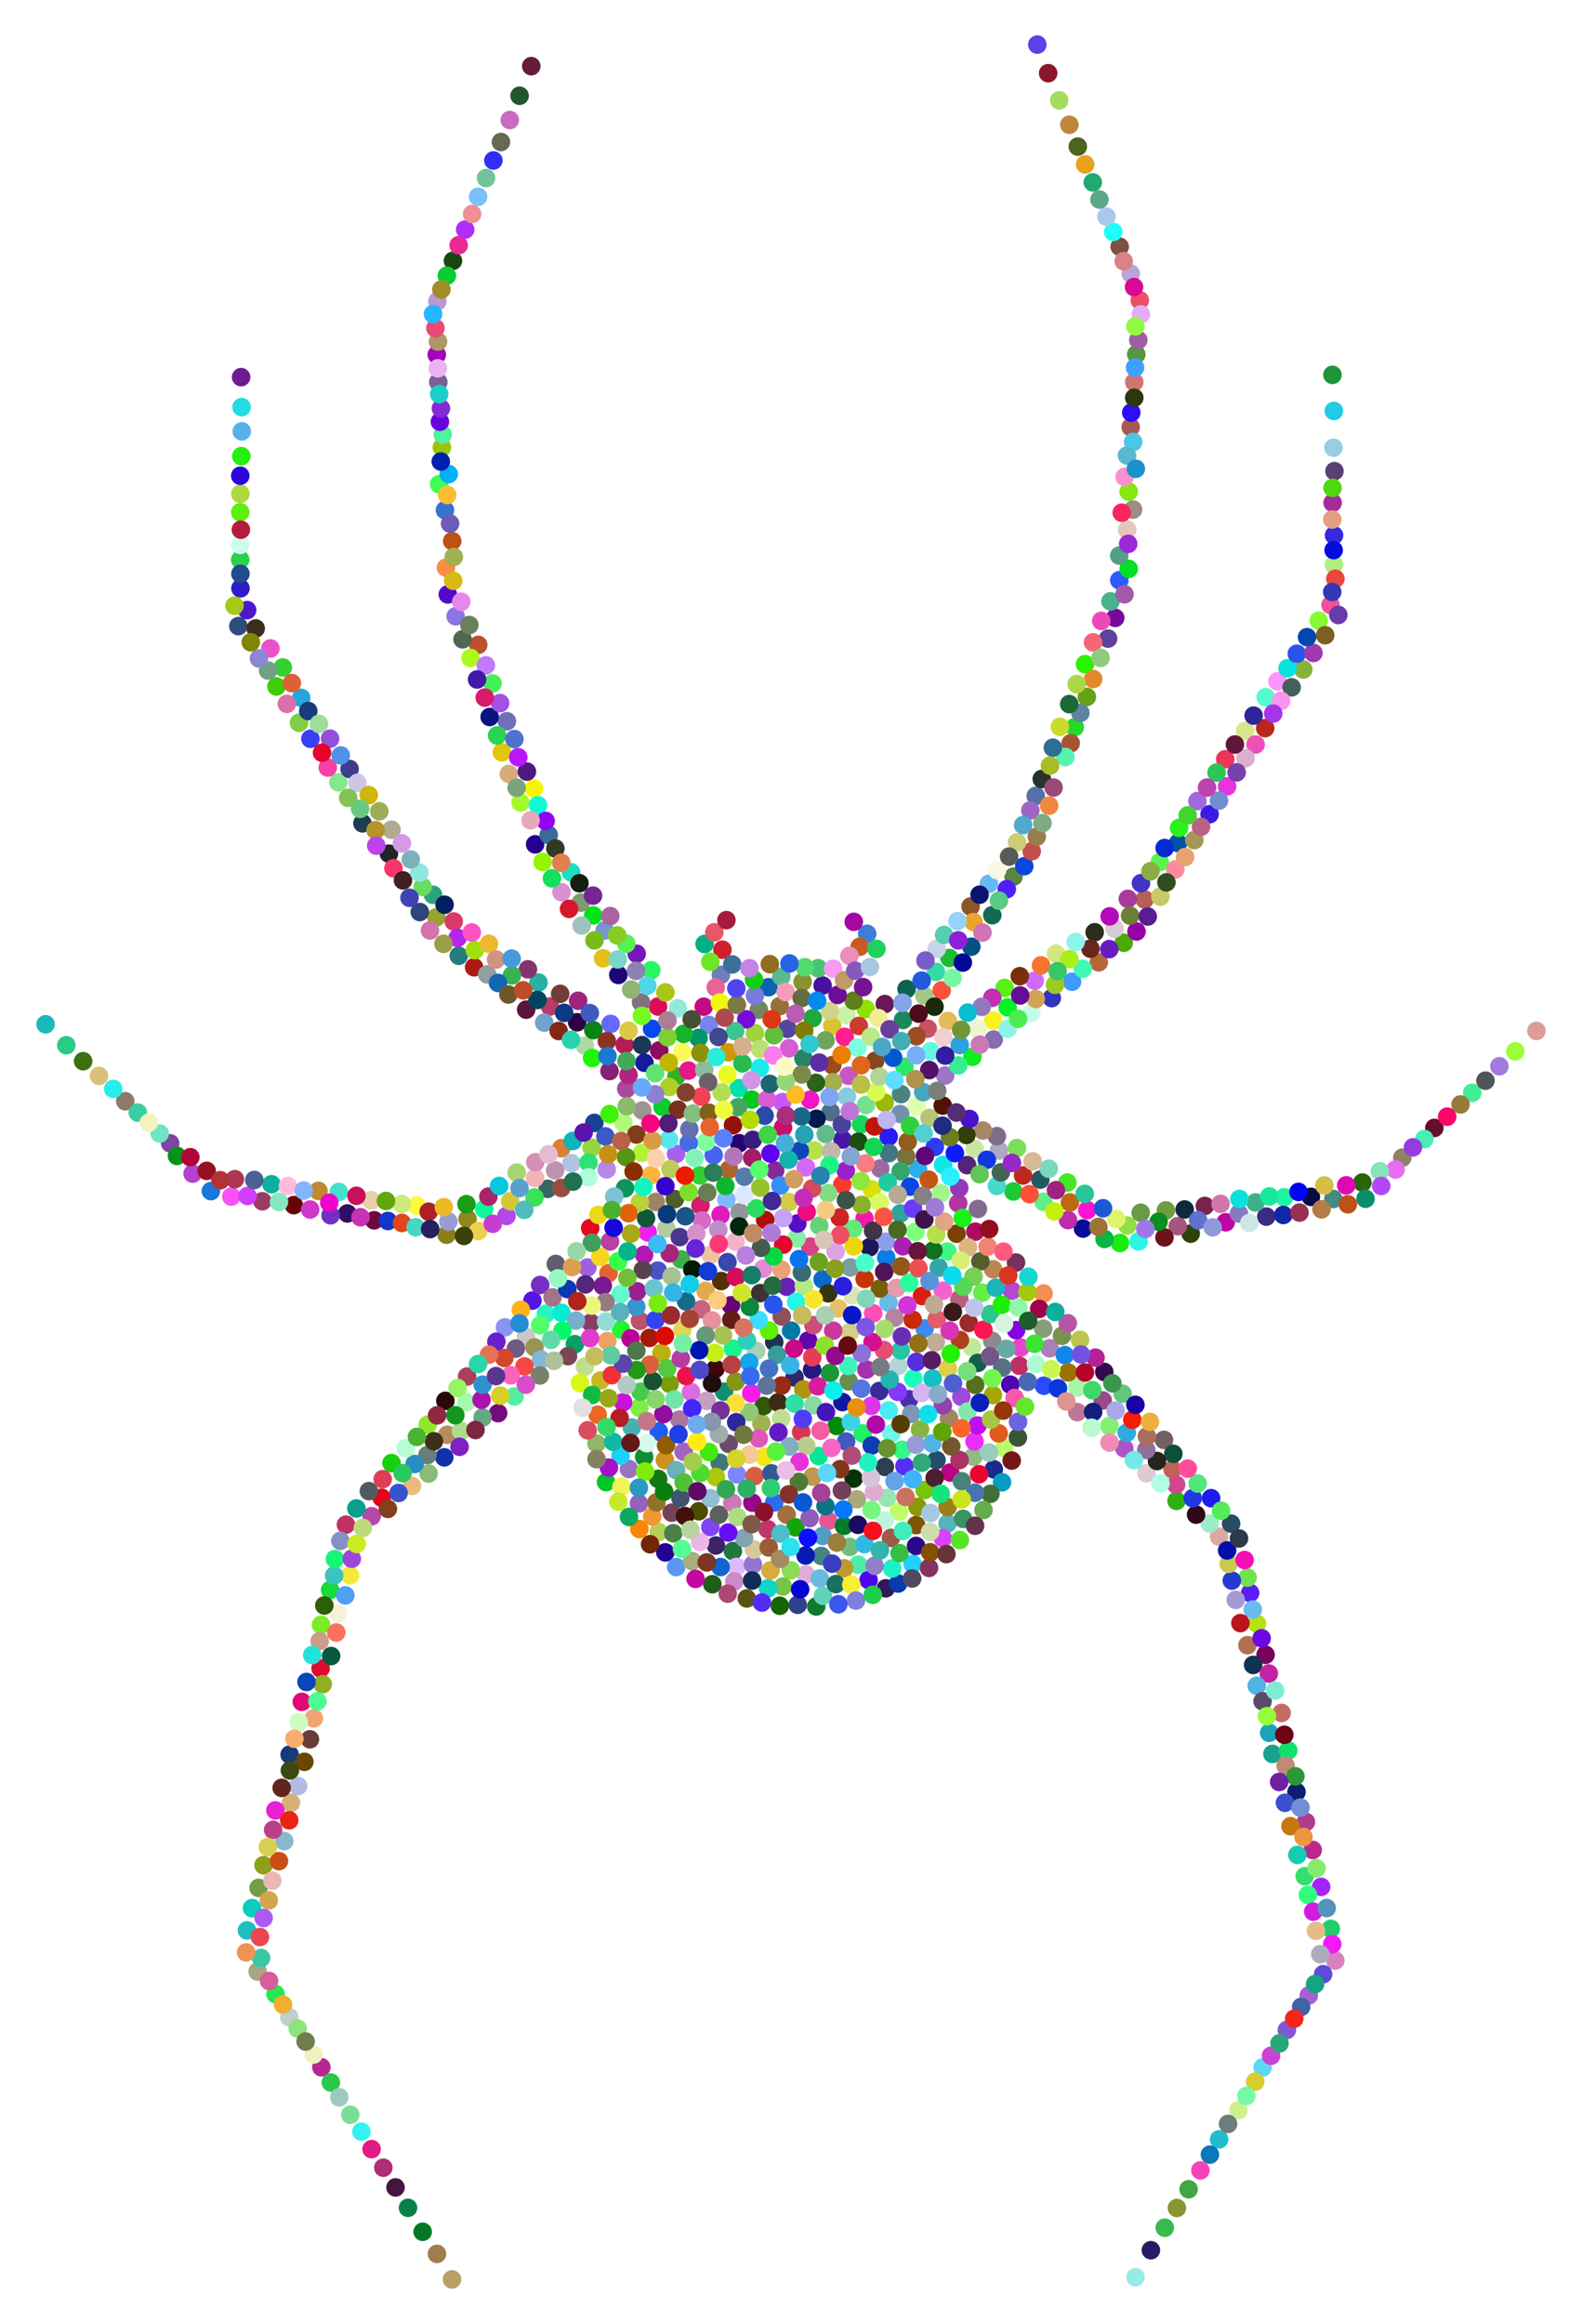 <?xml version="1.0" encoding="UTF-8"?>
<svg enable-background="new 0 0 1124.077 1650.121" version="1.1" viewBox="0 0 1124.1 1650.1" xml:space="preserve" xmlns="http://www.w3.org/2000/svg">

	<circle cx="454.24" cy="999.56" r="6.595" fill="#7CEE45"/>
	<circle cx="575.68" cy="885.14" r="6.595" fill="#DC4087"/>
	<circle cx="206.74" cy="1280.1" r="6.595" fill="#D4B273"/>
	<circle cx="264.07" cy="1076.6" r="6.595" fill="#B648A7"/>
	<circle cx="524.94" cy="772.63" r="6.595" fill="#00DEAF"/>
	<circle cx="517.77" cy="1025.2" r="6.595" fill="#6C4C6D"/>
	<circle cx="659.22" cy="730.43" r="6.595" fill="#C65263"/>
	<circle cx="1046.1" cy="775.96" r="6.595" fill="#42EE95"/>
	<circle cx="208.78" cy="855.72" r="6.595" fill="#680405"/>
	<circle cx="360.19" cy="512.11" r="6.595" fill="#6E70B9"/>
	<circle cx="690.94" cy="750.43" r="6.595" fill="#10EE23"/>
	<circle cx="937.01" cy="440.67" r="6.595" fill="#86FA35"/>
	<circle cx="638.42" cy="969.89" r="6.595" fill="#B2D4D5"/>
	<circle cx="996.42" cy="822.03" r="6.595" fill="#908267"/>
	<circle cx="315.67" cy="1034.8" r="6.595" fill="#1032AB"/>
	<circle cx="344.1" cy="858.52" r="6.595" fill="#08FC97"/>
	<circle cx="897.2" cy="1468" r="6.595" fill="#5CD8F5"/>
	<circle cx="642.66" cy="757.5" r="6.595" fill="#28EA67"/>
	<circle cx="497.33" cy="834.6" r="6.595" fill="#30D02F"/>
	<circle cx="503.66" cy="727.77" r="6.595" fill="#7684EB"/>
	<circle cx="606.55" cy="1049.9" r="6.595" fill="#063207"/>
	<circle cx="680.86" cy="854.41" r="6.595" fill="#B6369F"/>
	<circle cx="591.35" cy="728.47" r="6.595" fill="#DAC42F"/>
	<circle cx="336.9" cy="686.82" r="6.595" fill="#AC1A15"/>
	<circle cx="317.8" cy="1018.8" r="6.595" fill="#B88A5F"/>
	<circle cx="866.25" cy="1519.1" r="6.595" fill="#24BCCD"/>
	<circle cx="837.03" cy="598.64" r="6.595" fill="#0252A3"/>
	<circle cx="307.68" cy="635.39" r="6.595" fill="#2CA47B"/>
	<circle cx="559.01" cy="913.7" r="6.595" fill="#6620B5"/>
	<circle cx="316.87" cy="403.09" r="6.595" fill="#FA8C45"/>
	<circle cx="240.36" cy="555.44" r="6.595" fill="#86E88D"/>
	<circle cx="192.92" cy="840.86" r="6.595" fill="#10AE9D"/>
	<circle cx="175.5" cy="1370.7" r="6.595" fill="#1EBEBD"/>
	<circle cx="490.99" cy="988.45" r="6.595" fill="#DC6AE1"/>
	<circle cx="688.37" cy="939.35" r="6.595" fill="#9C2A2D"/>
	<circle cx="546.05" cy="700.98" r="6.595" fill="#0C64B1"/>
	<circle cx="558.96" cy="1075.5" r="6.595" fill="#A4703B"/>
	<circle cx="512.45" cy="909.62" r="6.595" fill="#543005"/>
	<circle cx="579.98" cy="1140.7" r="6.595" fill="#0E7A2D"/>
	<circle cx="566.07" cy="879.32" r="6.595" fill="#84F0A5"/>
	<circle cx="598.5" cy="841.12" r="6.595" fill="#F83A2B"/>
	<circle cx="228.1" cy="1153.7" r="6.595" fill="#7CEC29"/>
	<circle cx="705.04" cy="952.09" r="6.595" fill="#90888F"/>
	<circle cx="910.64" cy="1216.3" r="6.595" fill="#C46C63"/>
	<circle cx="899.26" cy="1175" r="6.595" fill="#76045B"/>
	<circle cx="795.32" cy="412.02" r="6.595" fill="#2C5AFF"/>
	<circle cx="603.96" cy="945.84" r="6.595" fill="#D4CE85"/>
	<circle cx="441.24" cy="944.11" r="6.595" fill="#22F631"/>
	<circle cx="248.4" cy="546.02" r="6.595" fill="#3E3E8B"/>
	<circle cx="584.49" cy="908.51" r="6.595" fill="#086ACF"/>
	<circle cx="629.37" cy="1127.8" r="6.595" fill="#321859"/>
	<circle cx="652.3" cy="830.02" r="6.595" fill="#28B0E9"/>
	<circle cx="571.17" cy="913.11" r="6.595" fill="#B2EC81"/>
	<circle cx="245.81" cy="1082.6" r="6.595" fill="#C03263"/>
	<circle cx="584.52" cy="699.78" r="6.595" fill="#4A109F"/>
	<circle cx="912.51" cy="850.12" r="6.595" fill="#1EF4A5"/>
	<circle cx="537.39" cy="959.22" r="6.595" fill="#A6D0B5"/>
	<circle cx="373.76" cy="949.06" r="6.595" fill="#C8C8C9"/>
	<circle cx="460.23" cy="875.04" r="6.595" fill="#EE20EF"/>
	<circle cx="899.33" cy="495.07" r="6.595" fill="#52FCCD"/>
	<circle cx="507.12" cy="820.25" r="6.595" fill="#4662F5"/>
	<circle cx="164.38" cy="849.65" r="6.595" fill="#FA52F7"/>
	<circle cx="651.43" cy="785.53" r="6.595" fill="#DEFEAD"/>
	<circle cx="648.98" cy="978.85" r="6.595" fill="#1AFEBB"/>
	<circle cx="601.34" cy="720.81" r="6.595" fill="#CAF2A7"/>
	<circle cx="472.4" cy="1036.7" r="6.595" fill="#CC921F"/>
	<circle cx="690.18" cy="672.21" r="6.595" fill="#045281"/>
	<circle cx="520.73" cy="1101.4" r="6.595" fill="#1E783B"/>
	<circle cx="389.11" cy="844.14" r="6.595" fill="#386863"/>
	<circle cx="827.05" cy="1022.4" r="6.595" fill="#745E65"/>
	<circle cx="837.79" cy="587.84" r="6.595" fill="#2AF21B"/>
	<circle cx="327.56" cy="1016.1" r="6.595" fill="#AADE8B"/>
	<circle cx="705.67" cy="901.28" r="6.595" fill="#BC8653"/>
	<circle cx="569.28" cy="1016.8" r="6.595" fill="#D63651"/>
	<circle cx="795.78" cy="882.61" r="6.595" fill="#1AEC11"/>
	<circle cx="609.94" cy="1111" r="6.595" fill="#4EECAB"/>
	<circle cx="574.25" cy="951.86" r="6.595" fill="#6006AD"/>
	<circle cx="525.48" cy="860.76" r="6.595" fill="#90969B"/>
	<circle cx="534.6" cy="1067" r="6.595" fill="#960887"/>
	<circle cx="594.47" cy="1012.5" r="6.595" fill="#008C05"/>
	<circle cx="643.89" cy="821.19" r="6.595" fill="#78723D"/>
	<circle cx="390.77" cy="714.65" r="6.595" fill="#B63C67"/>
	<circle cx="566.82" cy="1139.5" r="6.595" fill="#2E408D"/>
	<circle cx="709.81" cy="816.96" r="6.595" fill="#AEA8C3"/>
	<circle cx="442.92" cy="797.18" r="6.595" fill="#B0FA79"/>
	<circle cx="673.52" cy="724.97" r="6.595" fill="#E6BA5B"/>
	<circle cx="415.59" cy="970.38" r="6.595" fill="#C0DE8F"/>
	<circle cx="600.22" cy="736.23" r="6.595" fill="#FE1E8F"/>
	<circle cx="555.9" cy="782.58" r="6.595" fill="#C856FD"/>
	<circle cx="572.67" cy="1118" r="6.595" fill="#E0ACD7"/>
	<circle cx="452.38" cy="677.25" r="6.595" fill="#7816B9"/>
	<circle cx="240.33" cy="1145.7" r="6.595" fill="#F6F2D9"/>
	<circle cx="780.73" cy="683.32" r="6.595" fill="#B46839"/>
	<circle cx="516.14" cy="851.8" r="6.595" fill="#7EBAF9"/>
	<circle cx="848.61" cy="596.52" r="6.595" fill="#A29855"/>
	<circle cx="904.15" cy="1245.4" r="6.595" fill="#18A28B"/>
	<circle cx="588.47" cy="847.25" r="6.595" fill="#7EDC83"/>
	<circle cx="514.46" cy="988.18" r="6.595" fill="#109073"/>
	<circle cx="761.75" cy="697.1" r="6.595" fill="#3E9AFD"/>
	<circle cx="265.85" cy="866.49" r="6.595" fill="#70083B"/>
	<circle cx="698.78" cy="944.28" r="6.595" fill="#FE1453"/>
	<circle cx="423.84" cy="1025" r="6.595" fill="#90B667"/>
	<circle cx="550.15" cy="1066.8" r="6.595" fill="#2C6CEF"/>
	<circle cx="454.33" cy="1085.7" r="6.595" fill="#F88607"/>
	<circle cx="846.04" cy="875.96" r="6.595" fill="#2E4209"/>
	<circle cx="948.8" cy="1392.1" r="6.595" fill="#D882BD"/>
	<circle cx="442.75" cy="995.72" r="6.595" fill="#CA12DB"/>
	<circle cx="893.13" cy="1152.9" r="6.595" fill="#B6E20D"/>
	<circle cx="809.87" cy="213.19" r="6.595" fill="#EC5067"/>
	<circle cx="739.21" cy="837.59" r="6.595" fill="#245863"/>
	<circle cx="633.04" cy="1092" r="6.595" fill="#9C5A4B"/>
	<circle cx="891.89" cy="1478.1" r="6.595" fill="#D8CC2F"/>
	<circle cx="545.4" cy="1085.8" r="6.595" fill="#C0366B"/>
	<circle cx="321.86" cy="185.21" r="6.595" fill="#1C4611"/>
	<circle cx="619.51" cy="844.55" r="6.595" fill="#DAE00D"/>
	<circle cx="443.86" cy="741.88" r="6.595" fill="#B61A57"/>
	<circle cx="603.85" cy="1098.4" r="6.595" fill="#70BE7F"/>
	<circle cx="292.73" cy="1055.1" r="6.595" fill="#ECBA7F"/>
	<circle cx="719.01" cy="916.48" r="6.595" fill="#B646D5"/>
	<circle cx="422.32" cy="797.33" r="6.595" fill="#184291"/>
	<circle cx="420.37" cy="814.9" r="6.595" fill="#96D63D"/>
	<circle cx="256.77" cy="1513.6" r="6.595" fill="#34F2EF"/>
	<circle cx="941.63" cy="451.05" r="6.595" fill="#7E5E23"/>
	<circle cx="88.994" cy="781.94" r="6.595" fill="#8A7C69"/>
	<circle cx="844.57" cy="1554.5" r="6.595" fill="#42A645"/>
	<circle cx="448.37" cy="875.92" r="6.595" fill="#AAA817"/>
	<circle cx="504.74" cy="1084.3" r="6.595" fill="#8044F7"/>
	<circle cx="720.08" cy="846" r="6.595" fill="#1CC833"/>
	<circle cx="645.99" cy="993.58" r="6.595" fill="#4C2CB3"/>
	<circle cx="884.75" cy="519.02" r="6.595" fill="#DAE48B"/>
	<circle cx="332.22" cy="865.53" r="6.595" fill="#8E881F"/>
	<circle cx="257.54" cy="584.6" r="6.595" fill="#203C53"/>
	<circle cx="228.36" cy="1467.9" r="6.595" fill="#B62891"/>
	<circle cx="721.93" cy="896.47" r="6.595" fill="#74325D"/>
	<circle cx="540.14" cy="918.19" r="6.595" fill="#3E3233"/>
	<circle cx="316.16" cy="362.24" r="6.595" fill="#3674D1"/>
	<circle cx="691.7" cy="1034.3" r="6.595" fill="#8EBC83"/>
	<circle cx="803.47" cy="194.32" r="6.595" fill="#BCA2DB"/>
	<circle cx="624.77" cy="987.74" r="6.595" fill="#382C97"/>
	<circle cx="431.54" cy="952.26" r="6.595" fill="#F0A265"/>
	<circle cx="325.91" cy="174.11" r="6.595" fill="#EA2891"/>
	<circle cx="890.42" cy="1182.2" r="6.595" fill="#103253"/>
	<circle cx="747.33" cy="708.72" r="6.595" fill="#3034C1"/>
	<circle cx="901.83" cy="1230.4" r="6.595" fill="#1CA2B9"/>
	<circle cx="517.51" cy="747.18" r="6.595" fill="#CE9809"/>
	<circle cx="398.02" cy="705.69" r="6.595" fill="#723C37"/>
	<circle cx="741.54" cy="918.45" r="6.595" fill="#F29051"/>
	<circle cx="866.26" cy="1091.1" r="6.595" fill="#DCA8A3"/>
	<circle cx="254" cy="555.89" r="6.595" fill="#D2C4E7"/>
	<circle cx="671.57" cy="763.67" r="6.595" fill="#9E76C5"/>
	<circle cx="798.5" cy="669.41" r="6.595" fill="#4CAA07"/>
	<circle cx="564.56" cy="978.04" r="6.595" fill="#2E2A69"/>
	<circle cx="511.36" cy="1038.6" r="6.595" fill="#407875"/>
	<circle cx="358.78" cy="942.51" r="6.595" fill="#8A94F5"/>
	<circle cx="615.23" cy="716.47" r="6.595" fill="#8EE005"/>
	<circle cx="770.99" cy="471.58" r="6.595" fill="#28F401"/>
	<circle cx="468.12" cy="1016.5" r="6.595" fill="#1E5EF7"/>
	<circle cx="467.99" cy="1087.8" r="6.595" fill="#B6D055"/>
	<circle cx="628.76" cy="1041.6" r="6.595" fill="#2C4051"/>
	<circle cx="708.33" cy="806.74" r="6.595" fill="#7E6C89"/>
	<circle cx="926.05" cy="475.39" r="6.595" fill="#8AB23B"/>
	<circle cx="758.45" cy="839.67" r="6.595" fill="#46E825"/>
	<circle cx="467.54" cy="714.7" r="6.595" fill="#DE0C57"/>
	<circle cx="303.72" cy="1033.2" r="6.595" fill="#668079"/>
	<circle cx="331.89" cy="977.43" r="6.595" fill="#AA405B"/>
	<circle cx="706.14" cy="1043.3" r="6.595" fill="#1A2A8D"/>
	<circle cx="278.18" cy="589.17" r="6.595" fill="#AEAA91"/>
	<circle cx="968.06" cy="839.68" r="6.595" fill="#286609"/>
	<circle cx="602.93" cy="763.88" r="6.595" fill="#C656C5"/>
	<circle cx="660.48" cy="793.85" r="6.595" fill="#B8C475"/>
	<circle cx="556.5" cy="883.8" r="6.595" fill="#E6062B"/>
	<circle cx="523.6" cy="1046.9" r="6.595" fill="#7E86FF"/>
	<circle cx="532.38" cy="967.41" r="6.595" fill="#12A6ED"/>
	<circle cx="238.95" cy="1159.2" r="6.595" fill="#FA725D"/>
	<circle cx="310.04" cy="651.37" r="6.595" fill="#96A427"/>
	<circle cx="720.17" cy="622.46" r="6.595" fill="#5A8441"/>
	<circle cx="737.07" cy="31.655" r="6.595" fill="#5C42E9"/>
	<circle cx="670.12" cy="827.15" r="6.595" fill="#12E6DF"/>
	<circle cx="735.27" cy="696.32" r="6.595" fill="#D06AFB"/>
	<circle cx="310.36" cy="251.88" r="6.595" fill="#A202B9"/>
	<circle cx="674.62" cy="680.22" r="6.595" fill="#1EBC35"/>
	<circle cx="616.18" cy="663.09" r="6.595" fill="#3E7ED9"/>
	<circle cx="899.79" cy="863.86" r="6.595" fill="#3E2A81"/>
	<circle cx="646.58" cy="842.58" r="6.595" fill="#0C46E3"/>
	<circle cx="204.64" cy="842.11" r="6.595" fill="#FEBCDD"/>
	<circle cx="378.32" cy="923.48" r="6.595" fill="#5216E1"/>
	<circle cx="512.24" cy="692.19" r="6.595" fill="#6E80B9"/>
	<circle cx="888.29" cy="1131.1" r="6.595" fill="#5A1EF7"/>
	<circle cx="408.49" cy="954.44" r="6.595" fill="#04A065"/>
	<circle cx="550.14" cy="952.95" r="6.595" fill="#203453"/>
	<circle cx="738.42" cy="929.39" r="6.595" fill="#A0024B"/>
	<circle cx="264.03" cy="1526" r="6.595" fill="#E01C81"/>
	<circle cx="339.8" cy="457.91" r="6.595" fill="#BC5229"/>
	<circle cx="318.18" cy="422.07" r="6.595" fill="#540AC9"/>
	<circle cx="480.63" cy="764.19" r="6.595" fill="#32B223"/>
	<circle cx="745.2" cy="829.85" r="6.595" fill="#7AD8BD"/>
	<circle cx="187.24" cy="1324.4" r="6.595" fill="#8EA019"/>
	<circle cx="693.06" cy="874.55" r="6.595" fill="#AE0C61"/>
	<circle cx="475.58" cy="771.86" r="6.595" fill="#AED027"/>
	<circle cx="836.87" cy="870.65" r="6.595" fill="#A4567D"/>
	<circle cx="589.73" cy="974.9" r="6.595" fill="#1A9839"/>
	<circle cx="379.41" cy="559.92" r="6.595" fill="#F8F603"/>
	<circle cx="570.87" cy="751.51" r="6.595" fill="#268463"/>
	<circle cx="605.63" cy="919.8" r="6.595" fill="#D8E6B5"/>
	<circle cx="520.85" cy="957.66" r="6.595" fill="#18F291"/>
	<circle cx="947.88" cy="401.06" r="6.595" fill="#B0EE7F"/>
	<circle cx="588.58" cy="1079.9" r="6.595" fill="#E45891"/>
	<circle cx="317.32" cy="876.73" r="6.595" fill="#8A8019"/>
	<circle cx="227.79" cy="1184.7" r="6.595" fill="#DE0C31"/>
	<circle cx="659.92" cy="837.69" r="6.595" fill="#C65415"/>
	<circle cx="583.56" cy="1104.8" r="6.595" fill="#448485"/>
	<circle cx="664.23" cy="814.42" r="6.595" fill="#2C3EF3"/>
	<circle cx="591.41" cy="756.26" r="6.595" fill="#9A4C1F"/>
	<circle cx="612.98" cy="1017.8" r="6.595" fill="#20F263"/>
	<circle cx="577.43" cy="1048.5" r="6.595" fill="#C0984D"/>
	<circle cx="556.22" cy="1126.5" r="6.595" fill="#78C449"/>
	<circle cx="801.06" cy="870.17" r="6.595" fill="#96DE45"/>
	<circle cx="683.08" cy="991.84" r="6.595" fill="#9C4ADB"/>
	<circle cx="361.54" cy="549.54" r="6.595" fill="#D6AC7D"/>
	<circle cx="813.38" cy="638.7" r="6.595" fill="#B86055"/>
	<circle cx="631.34" cy="924.97" r="6.595" fill="#68BAE7"/>
	<circle cx="713.8" cy="701.48" r="6.595" fill="#5AF015"/>
	<circle cx="530.76" cy="951.88" r="6.595" fill="#2ECEBF"/>
	<circle cx="370.07" cy="930.03" r="6.595" fill="#FEB419"/>
	<circle cx="562.1" cy="944.82" r="6.595" fill="#0278A7"/>
	<circle cx="183.72" cy="1340.5" r="6.595" fill="#769C47"/>
	<circle cx="475.82" cy="982.63" r="6.595" fill="#7A9E07"/>
	<circle cx="603.04" cy="980.83" r="6.595" fill="#6A8C4F"/>
	<circle cx="776.48" cy="129.52" r="6.595" fill="#1EAA71"/>
	<circle cx="481.66" cy="715.94" r="6.595" fill="#94E8DB"/>
	<circle cx="606.58" cy="710.57" r="6.595" fill="#607E19"/>
	<circle cx="456.36" cy="788.49" r="6.595" fill="#9C9693"/>
	<circle cx="247.39" cy="566.49" r="6.595" fill="#84C255"/>
	<circle cx="325.95" cy="678.67" r="6.595" fill="#247C7F"/>
	<circle cx="234.56" cy="1129" r="6.595" fill="#18DA39"/>
	<circle cx="577.02" cy="972.68" r="6.595" fill="#241883"/>
	<circle cx="927.95" cy="1293.7" r="6.595" fill="#B43A89"/>
	<circle cx="614.31" cy="865.45" r="6.595" fill="#F418AD"/>
	<circle cx="705.71" cy="724.64" r="6.595" fill="#FCF01D"/>
	<circle cx="220.22" cy="1235" r="6.595" fill="#6A3C39"/>
	<circle cx="560.68" cy="744.32" r="6.595" fill="#D45ED1"/>
	<circle cx="426.7" cy="980.22" r="6.595" fill="#C8B621"/>
	<circle cx="193.51" cy="1335.4" r="6.595" fill="#EAB8B1"/>
	<circle cx="510.86" cy="1075.5" r="6.595" fill="#5A625B"/>
	<circle cx="346.17" cy="691.89" r="6.595" fill="#929E9F"/>
	<circle cx="452.11" cy="805.59" r="6.595" fill="#7E3E1B"/>
	<circle cx="629.71" cy="892.96" r="6.595" fill="#0A7CE5"/>
	<circle cx="430.14" cy="806.89" r="6.595" fill="#3C5AC1"/>
	<circle cx="560.57" cy="853.51" r="6.595" fill="#D2CC47"/>
	<circle cx="629.4" cy="881.73" r="6.595" fill="#8C9EE9"/>
	<circle cx="597" cy="1043.2" r="6.595" fill="#80361B"/>
	<circle cx="171.68" cy="289.08" r="6.595" fill="#22DCDF"/>
	<circle cx="698.36" cy="802.72" r="6.595" fill="#A68869"/>
	<circle cx="606.2" cy="872.49" r="6.595" fill="#62EA79"/>
	<circle cx="657.02" cy="943.28" r="6.595" fill="#3C88F5"/>
	<circle cx="445" cy="773.14" r="6.595" fill="#A8489B"/>
	<circle cx="545.69" cy="1127.8" r="6.595" fill="#12D4C9"/>
	<circle cx="641.66" cy="724.24" r="6.595" fill="#1A885B"/>
	<circle cx="886.37" cy="1168.2" r="6.595" fill="#B07251"/>
	<circle cx="694.79" cy="730.5" r="6.595" fill="#ECF6D1"/>
	<circle cx="522.65" cy="881.61" r="6.595" fill="#F2B2C7"/>
	<circle cx="417.39" cy="900.01" r="6.595" fill="#9E60E1"/>
	<circle cx="554.03" cy="714.42" r="6.595" fill="#947237"/>
	<circle cx="398.88" cy="815.27" r="6.595" fill="#DC7E33"/>
	<circle cx="555.18" cy="693.39" r="6.595" fill="#5CBA93"/>
	<circle cx="323.76" cy="437.62" r="6.595" fill="#8C74E3"/>
	<circle cx="948.21" cy="334.54" r="6.595" fill="#5A4073"/>
	<circle cx="482.81" cy="1008" r="6.595" fill="#AC76A1"/>
	<circle cx="394.92" cy="897.47" r="6.595" fill="#5C6071"/>
	<circle cx="896.46" cy="1163.3" r="6.595" fill="#6C0AE1"/>
	<circle cx="697.91" cy="917.91" r="6.595" fill="#66EE43"/>
	<circle cx="828.43" cy="859.47" r="6.595" fill="#729C41"/>
	<circle cx="805.94" cy="271.34" r="6.595" fill="#D07471"/>
	<circle cx="653.74" cy="1015" r="6.595" fill="#88B441"/>
	<circle cx="763.67" cy="516.3" r="6.595" fill="#22DA2D"/>
	<circle cx="508.71" cy="1048.8" r="6.595" fill="#ACC80B"/>
	<circle cx="497.67" cy="1045.9" r="6.595" fill="#4CDA2F"/>
	<circle cx="559.6" cy="730.52" r="6.595" fill="#54469F"/>
	<circle cx="760.79" cy="527.75" r="6.595" fill="#A85431"/>
	<circle cx="707.61" cy="914.4" r="6.595" fill="#1EB2B9"/>
	<circle cx="581.66" cy="1033.9" r="6.595" fill="#06E693"/>
	<circle cx="171.8" cy="306.28" r="6.595" fill="#58B0E9"/>
	<circle cx="380.25" cy="599.53" r="6.595" fill="#220091"/>
	<circle cx="874.77" cy="1081.9" r="6.595" fill="#264E61"/>
	<circle cx="665.59" cy="936.66" r="6.595" fill="#E05C6B"/>
	<circle cx="230.44" cy="1140" r="6.595" fill="#2E5E05"/>
	<circle cx="334.36" cy="467.22" r="6.595" fill="#AAFA1D"/>
	<circle cx="465.96" cy="853.45" r="6.595" fill="#A08267"/>
	<circle cx="461.48" cy="950" r="6.595" fill="#A61809"/>
	<circle cx="890.17" cy="1142.9" r="6.595" fill="#6ABCED"/>
	<circle cx="586.61" cy="738.75" r="6.595" fill="#72A45D"/>
	<circle cx="349.97" cy="485.25" r="6.595" fill="#44F057"/>
	<circle cx="991.62" cy="830.44" r="6.595" fill="#E66EF7"/>
	<circle cx="417.58" cy="1015.6" r="6.595" fill="#DA4C5F"/>
	<circle cx="946.9" cy="357.01" r="6.595" fill="#A62C9D"/>
	<circle cx="640.05" cy="958.88" r="6.595" fill="#26C4A5"/>
	<circle cx="322.41" cy="654.31" r="6.595" fill="#DA3A69"/>
	<circle cx="300.3" cy="1584.7" r="6.595" fill="#027A25"/>
	<circle cx="383.8" cy="912.42" r="6.595" fill="#762EC5"/>
	<circle cx="235.27" cy="1175.9" r="6.595" fill="#06583F"/>
	<circle cx="398.92" cy="843.54" r="6.595" fill="#984E3F"/>
	<circle cx="617.17" cy="1121.9" r="6.595" fill="#5004ED"/>
	<circle cx="276.33" cy="606.17" r="6.595" fill="#222229"/>
	<circle cx="498.31" cy="929.66" r="6.595" fill="#C6647F"/>
	<circle cx="487.47" cy="924.03" r="6.595" fill="#166C87"/>
	<circle cx="769.36" cy="687.89" r="6.595" fill="#42F8B5"/>
	<circle cx="703.61" cy="933.1" r="6.595" fill="#2CC68F"/>
	<circle cx="275.63" cy="866.97" r="6.595" fill="#1236CB"/>
	<circle cx="841.76" cy="858.8" r="6.595" fill="#0E2A3D"/>
	<circle cx="582.46" cy="1120.8" r="6.595" fill="#68BAE1"/>
	<circle cx="472.73" cy="1102.3" r="6.595" fill="#240293"/>
	<circle cx="725.14" cy="956.81" r="6.595" fill="#E644CD"/>
	<circle cx="807.38" cy="251.62" r="6.595" fill="#52983D"/>
	<circle cx="389.89" cy="592.89" r="6.595" fill="#386C97"/>
	<circle cx="539.2" cy="716.99" r="6.595" fill="#74865F"/>
	<circle cx="601.75" cy="778.66" r="6.595" fill="#8ACADF"/>
	<circle cx="421.54" cy="649.99" r="6.595" fill="#00E21B"/>
	<circle cx="769.54" cy="872.36" r="6.595" fill="#0A0A99"/>
	<circle cx="631.47" cy="807.13" r="6.595" fill="#2A1AF3"/>
	<circle cx="479.52" cy="851.45" r="6.595" fill="#4E5E29"/>
	<circle cx="561.91" cy="1115" r="6.595" fill="#8CDC55"/>
	<circle cx="639.98" cy="831.64" r="6.595" fill="#34A66D"/>
	<circle cx="508.67" cy="1097.4" r="6.595" fill="#382467"/>
	<circle cx="502.08" cy="994.68" r="6.595" fill="#C69EBF"/>
	<circle cx="317.52" cy="195.76" r="6.595" fill="#0ACC33"/>
	<circle cx="592.05" cy="944.87" r="6.595" fill="#CC3899"/>
	<circle cx="415.53" cy="742.44" r="6.595" fill="#B0D8A3"/>
	<circle cx="523.29" cy="1112.6" r="6.595" fill="#DEBAFF"/>
	<circle cx="630.36" cy="1063.5" r="6.595" fill="#96E6B1"/>
	<circle cx="601.21" cy="1023.6" r="6.595" fill="#3E5AC1"/>
	<circle cx="403.6" cy="962.95" r="6.595" fill="#784655"/>
	<circle cx="881.37" cy="1152.5" r="6.595" fill="#BC141D"/>
	<circle cx="570.82" cy="986.6" r="6.595" fill="#B09411"/>
	<circle cx="590.84" cy="1028.1" r="6.595" fill="#F664C7"/>
	<circle cx="278.19" cy="1038.9" r="6.595" fill="#18CE0F"/>
	<circle cx="805.13" cy="361.83" r="6.595" fill="#9C8C83"/>
	<circle cx="932.75" cy="1313.6" r="6.595" fill="#BA288D"/>
	<circle cx="491.81" cy="1e3" r="6.595" fill="#4226FD"/>
	<circle cx="650.94" cy="1082.9" r="6.595" fill="#7E5407"/>
	<circle cx="285.61" cy="868.37" r="6.595" fill="#E44419"/>
	<circle cx="665.44" cy="1036.8" r="6.595" fill="#244E6B"/>
	<circle cx="412.72" cy="640.9" r="6.595" fill="#809A6F"/>
	<circle cx="673.3" cy="1081.7" r="6.595" fill="#54B4BB"/>
	<circle cx="540.99" cy="1010.7" r="6.595" fill="#A0B24F"/>
	<circle cx="387.84" cy="932.92" r="6.595" fill="#28F6BD"/>
	<circle cx="772.28" cy="494.85" r="6.595" fill="#66A017"/>
	<circle cx="542.54" cy="998.38" r="6.595" fill="#2E5A09"/>
	<circle cx="419.78" cy="939.26" r="6.595" fill="#883E65"/>
	<circle cx="240.78" cy="846.37" r="6.595" fill="#44E0CF"/>
	<circle cx="459.04" cy="865.01" r="6.595" fill="#10583B"/>
	<circle cx="625.19" cy="914.95" r="6.595" fill="#766007"/>
	<circle cx="591.95" cy="768.46" r="6.595" fill="#A4B04D"/>
	<circle cx="665.07" cy="690.1" r="6.595" fill="#34DAA1"/>
	<circle cx="169.38" cy="444.57" r="6.595" fill="#2E4C7B"/>
	<circle cx="539.87" cy="758.35" r="6.595" fill="#1AEAE9"/>
	<circle cx="625.48" cy="829.68" r="6.595" fill="#9C6AA1"/>
	<circle cx="656.8" cy="706.94" r="6.595" fill="#A4C689"/>
	<circle cx="462.72" cy="834.44" r="6.595" fill="#FCB63D"/>
	<circle cx="599.83" cy="1113.6" r="6.595" fill="#BC9A31"/>
	<circle cx="621.92" cy="753.18" r="6.595" fill="#86481B"/>
	<circle cx="788.21" cy="673.95" r="6.595" fill="#681CBD"/>
	<circle cx="424.68" cy="1004.5" r="6.595" fill="#EA6823"/>
	<circle cx="497.72" cy="855.94" r="6.595" fill="#D21E6B"/>
	<circle cx="508.39" cy="971.96" r="6.595" fill="#40060D"/>
	<circle cx="433.09" cy="760.52" r="6.595" fill="#842275"/>
	<circle cx="457.68" cy="891" r="6.595" fill="#B216B3"/>
	<circle cx="927.08" cy="1332.2" r="6.595" fill="#32E06B"/>
	<circle cx="513.33" cy="674.35" r="6.595" fill="#D0202D"/>
	<circle cx="705.54" cy="990.56" r="6.595" fill="#A6A607"/>
	<circle cx="690.58" cy="956.61" r="6.595" fill="#C0E89B"/>
	<circle cx="781.22" cy="141.71" r="6.595" fill="#5CA689"/>
	<circle cx="824.1" cy="612.16" r="6.595" fill="#5AF44F"/>
	<circle cx="285.56" cy="598.81" r="6.595" fill="#D49AE3"/>
	<circle cx="470.07" cy="960.67" r="6.595" fill="#BAB011"/>
	<circle cx="570.33" cy="697.21" r="6.595" fill="#8A9231"/>
	<circle cx="467.46" cy="902.22" r="6.595" fill="#4C54C3"/>
	<circle cx="806.51" cy="260.99" r="6.595" fill="#40A0FD"/>
	<circle cx="505.9" cy="937.58" r="6.595" fill="#E6929D"/>
	<circle cx="470.8" cy="786.01" r="6.595" fill="#0ACC2D"/>
	<circle cx="798.85" cy="1028.4" r="6.595" fill="#AC54C5"/>
	<circle cx="200.98" cy="473.92" r="6.595" fill="#36D031"/>
	<circle cx="642.66" cy="1041.1" r="6.595" fill="#562EF3"/>
	<circle cx="457.72" cy="1034.5" r="6.595" fill="#108E33"/>
	<circle cx="196.46" cy="487.43" r="6.595" fill="#40CC09"/>
	<circle cx="668.61" cy="847.33" r="6.595" fill="#A0F68B"/>
	<circle cx="295.3" cy="871.44" r="6.595" fill="#46D6C1"/>
	<circle cx="610.88" cy="672.24" r="6.595" fill="#C65C25"/>
	<circle cx="621.01" cy="1059.3" r="6.595" fill="#E0AAD1"/>
	<circle cx="620.47" cy="932.52" r="6.595" fill="#FC50B7"/>
	<circle cx="610.26" cy="728.46" r="6.595" fill="#CE3C2D"/>
	<circle cx="833.19" cy="1043.4" r="6.595" fill="#C06255"/>
	<circle cx="628.26" cy="903.1" r="6.595" fill="#501459"/>
	<circle cx="696.58" cy="895.61" r="6.595" fill="#545E2D"/>
	<circle cx="175.6" cy="433.21" r="6.595" fill="#4C18CF"/>
	<circle cx="587.67" cy="1045.9" r="6.595" fill="#5CD6FF"/>
	<circle cx="745.86" cy="957.31" r="6.595" fill="#AA80B5"/>
	<circle cx="498.77" cy="866.62" r="6.595" fill="#DA68CB"/>
	<circle cx="800.93" cy="376.05" r="6.595" fill="#E4C6BB"/>
	<circle cx="455.14" cy="988.18" r="6.595" fill="#4AC849"/>
	<circle cx="581.38" cy="687.51" r="6.595" fill="#4CC275"/>
	<circle cx="795.6" cy="175.16" r="6.595" fill="#7E5043"/>
	<circle cx="489.12" cy="760.19" r="6.595" fill="#E81887"/>
	<circle cx="892.18" cy="528.67" r="6.595" fill="#EE50B7"/>
	<circle cx="692.47" cy="1023.5" r="6.595" fill="#EC2EF5"/>
	<circle cx="1019.2" cy="800.89" r="6.595" fill="#660E2F"/>
	<circle cx="369.18" cy="67.992" r="6.595" fill="#22562F"/>
	<circle cx="638.19" cy="1124.4" r="6.595" fill="#083CAB"/>
	<circle cx="536.4" cy="707.04" r="6.595" fill="#7A7CDB"/>
	<circle cx="313.97" cy="317.68" r="6.595" fill="#9CC405"/>
	<circle cx="935.47" cy="1326.6" r="6.595" fill="#86EA6F"/>
	<circle cx="713.64" cy="1028.4" r="6.595" fill="#BCF86B"/>
	<circle cx="382.63" cy="697.67" r="6.595" fill="#2AB0A3"/>
	<circle cx="617.88" cy="885.68" r="6.595" fill="#1C1659"/>
	<circle cx="600.98" cy="831.31" r="6.595" fill="#9E20CB"/>
	<circle cx="558.28" cy="704.46" r="6.595" fill="#F69CBB"/>
	<circle cx="456.18" cy="818.56" r="6.595" fill="#B2F239"/>
	<circle cx="639.64" cy="791" r="6.595" fill="#7092AD"/>
	<circle cx="222.84" cy="1458.8" r="6.595" fill="#EEF2C1"/>
	<circle cx="505.93" cy="982.22" r="6.595" fill="#200C0F"/>
	<circle cx="727.81" cy="615.06" r="6.595" fill="#0A48D9"/>
	<circle cx="369.88" cy="569.84" r="6.595" fill="#A6F82F"/>
	<circle cx="362.23" cy="85.257" r="6.595" fill="#CA6AC3"/>
	<circle cx="931.43" cy="849.84" r="6.595" fill="#0A0A43"/>
	<circle cx="550.8" cy="831.18" r="6.595" fill="#862A99"/>
	<circle cx="756.63" cy="962.22" r="6.595" fill="#1086E9"/>
	<circle cx="566.56" cy="868.75" r="6.595" fill="#560EC3"/>
	<circle cx="638.77" cy="1073.3" r="6.595" fill="#C0FE63"/>
	<circle cx="901.57" cy="1188.3" r="6.595" fill="#C620A3"/>
	<circle cx="793.13" cy="865.66" r="6.595" fill="#E0F469"/>
	<circle cx="809.06" cy="881.46" r="6.595" fill="#2AF6E5"/>
	<circle cx="445.31" cy="785.51" r="6.595" fill="#8ABC69"/>
	<circle cx="783.55" cy="994.38" r="6.595" fill="#9A4A8B"/>
	<circle cx="871.92" cy="558.35" r="6.595" fill="#E634E3"/>
	<circle cx="375.12" cy="688.27" r="6.595" fill="#86346F"/>
	<circle cx="648.45" cy="1110.5" r="6.595" fill="#1ED0FB"/>
	<circle cx="214" cy="495.55" r="6.595" fill="#24A6DD"/>
	<circle cx="814.62" cy="1046.1" r="6.595" fill="#DECAD5"/>
	<circle cx="578.67" cy="816.93" r="6.595" fill="#B4E24B"/>
	<circle cx="535.02" cy="1110.9" r="6.595" fill="#9274D3"/>
	<circle cx="311.22" cy="242.59" r="6.595" fill="#AE9665"/>
	<circle cx="929.98" cy="1416.9" r="6.595" fill="#A662D3"/>
	<circle cx="192.14" cy="460.43" r="6.595" fill="#EA52C9"/>
	<circle cx="296.04" cy="856.05" r="6.595" fill="#FEFA39"/>
	<circle cx="312.02" cy="343.8" r="6.595" fill="#3EFE55"/>
	<circle cx="552.82" cy="995.83" r="6.595" fill="#3E2A17"/>
	<circle cx="454.71" cy="853.75" r="6.595" fill="#B8D237"/>
	<circle cx="448.94" cy="1013.6" r="6.595" fill="#46B0AF"/>
	<circle cx="681.58" cy="843.53" r="6.595" fill="#923AB9"/>
	<circle cx="878.05" cy="1136" r="6.595" fill="#A69AD5"/>
	<circle cx="702.65" cy="627.52" r="6.595" fill="#6AB8F1"/>
	<circle cx="705.09" cy="708.47" r="6.595" fill="#C42EB3"/>
	<circle cx="373.88" cy="716.92" r="6.595" fill="#5C143D"/>
	<circle cx="572.42" cy="1104.5" r="6.595" fill="#061AB5"/>
	<circle cx="589.71" cy="717.92" r="6.595" fill="#D0D489"/>
	<circle cx="525.2" cy="811.75" r="6.595" fill="#240671"/>
	<circle cx="198.22" cy="1321.5" r="6.595" fill="#C85017"/>
	<circle cx="480.4" cy="819.37" r="6.595" fill="#A860ED"/>
	<circle cx="582.97" cy="1015.9" r="6.595" fill="#F65EA3"/>
	<circle cx="434.77" cy="976.46" r="6.595" fill="#EC3237"/>
	<circle cx="1065.4" cy="757.12" r="6.595" fill="#A27AE1"/>
	<circle cx="712.01" cy="1052.5" r="6.595" fill="#049EC5"/>
	<circle cx="810.72" cy="627.12" r="6.595" fill="#4234C5"/>
	<circle cx="907.65" cy="483.76" r="6.595" fill="#FE94FB"/>
	<circle cx="612.28" cy="855.54" r="6.595" fill="#88B22B"/>
	<circle cx="758.9" cy="866.34" r="6.595" fill="#BC2CAB"/>
	<circle cx="618.88" cy="1049.4" r="6.595" fill="#D6C4DD"/>
	<circle cx="463.86" cy="980.63" r="6.595" fill="#185231"/>
	<circle cx="660.12" cy="1113.3" r="6.595" fill="#863261"/>
	<circle cx="473.52" cy="872.21" r="6.595" fill="#B0CCA1"/>
	<circle cx="669.11" cy="703.24" r="6.595" fill="#FA523B"/>
	<circle cx="430.64" cy="1052.4" r="6.595" fill="#00C627"/>
	<circle cx="374.39" cy="547.88" r="6.595" fill="#4E1A7D"/>
	<circle cx="565.2" cy="1084.5" r="6.595" fill="#16A209"/>
	<circle cx="754.58" cy="948.52" r="6.595" fill="#7A9051"/>
	<circle cx="886.48" cy="1120.2" r="6.595" fill="#72E24F"/>
	<circle cx="692.52" cy="815.72" r="6.595" fill="#CAE6A5"/>
	<circle cx="356.61" cy="534.18" r="6.595" fill="#E2C60D"/>
	<circle cx="433.09" cy="791.06" r="6.595" fill="#40F209"/>
	<circle cx="385.58" cy="612.04" r="6.595" fill="#94F401"/>
	<circle cx="547.44" cy="1115.1" r="6.595" fill="#D6AC3D"/>
	<circle cx="628.08" cy="958.65" r="6.595" fill="#E84C71"/>
	<circle cx="599.66" cy="1083.5" r="6.595" fill="#027C29"/>
	<circle cx="310.48" cy="1600.4" r="6.595" fill="#9E7E51"/>
	<circle cx="311.45" cy="271.28" r="6.595" fill="#786493"/>
	<circle cx="433.43" cy="881.51" r="6.595" fill="#B8429D"/>
	<circle cx="947.91" cy="380.13" r="6.595" fill="#3628DF"/>
	<circle cx="120.91" cy="811.83" r="6.595" fill="#7E46A5"/>
	<circle cx="555.07" cy="1007.1" r="6.595" fill="#C0DE91"/>
	<circle cx="875.29" cy="1122.3" r="6.595" fill="#243AD1"/>
	<circle cx="827.56" cy="602.15" r="6.595" fill="#042AD3"/>
	<circle cx="463.33" cy="730.52" r="6.595" fill="#0848F3"/>
	<circle cx="577.49" cy="722.93" r="6.595" fill="#20A83F"/>
	<circle cx="870.95" cy="867.89" r="6.595" fill="#BC06A5"/>
	<circle cx="536.18" cy="1048.1" r="6.595" fill="#D65E3F"/>
	<circle cx="777.83" cy="661.96" r="6.595" fill="#2C2C1B"/>
	<circle cx="581.09" cy="984.33" r="6.595" fill="#D81C9F"/>
	<circle cx="245.35" cy="1132.8" r="6.595" fill="#4EA0F5"/>
	<circle cx="564.58" cy="996.61" r="6.595" fill="#30DEA7"/>
	<circle cx="484.8" cy="746.97" r="6.595" fill="#FCF859"/>
	<circle cx="681.66" cy="922.55" r="6.595" fill="#B66079"/>
	<circle cx="873.08" cy="1110.4" r="6.595" fill="#C8CA51"/>
	<circle cx="520.86" cy="798.94" r="6.595" fill="#961009"/>
	<circle cx="543.04" cy="1034.5" r="6.595" fill="#F6E619"/>
	<circle cx="483" cy="878.44" r="6.595" fill="#4A368D"/>
	<circle cx="337.38" cy="674.65" r="6.595" fill="#A2DE0D"/>
	<circle cx="303.93" cy="1011.6" r="6.595" fill="#90E82D"/>
	<circle cx="637.11" cy="914.54" r="6.595" fill="#E49AB1"/>
	<circle cx="884.34" cy="1107.7" r="6.595" fill="#F60EB5"/>
	<circle cx="444.84" cy="821.56" r="6.595" fill="#549611"/>
	<circle cx="577.79" cy="997.82" r="6.595" fill="#86DAA5"/>
	<circle cx="446.91" cy="1043.1" r="6.595" fill="#9A72BF"/>
	<circle cx="419.35" cy="872.05" r="6.595" fill="#E60A21"/>
	<circle cx="730.01" cy="917.41" r="6.595" fill="#A0CC0B"/>
	<circle cx="534.12" cy="780.8" r="6.595" fill="#04C81D"/>
	<circle cx="462.76" cy="688.98" r="6.595" fill="#28F665"/>
	<circle cx="512.78" cy="775.65" r="6.595" fill="#B2DE55"/>
	<circle cx="702.76" cy="1031.4" r="6.595" fill="#98CCBB"/>
	<circle cx="205.8" cy="1245.9" r="6.595" fill="#183A7D"/>
	<circle cx="892.12" cy="853.82" r="6.595" fill="#40B08B"/>
	<circle cx="272.37" cy="1539.2" r="6.595" fill="#AE2E79"/>
	<circle cx="615.63" cy="972.46" r="6.595" fill="#A430AF"/>
	<circle cx="501.72" cy="810.8" r="6.595" fill="#7EFEA1"/>
	<circle cx="475.39" cy="809.18" r="6.595" fill="#5AE6EF"/>
	<circle cx="595.78" cy="929.09" r="6.595" fill="#EAC067"/>
	<circle cx="468.4" cy="745.9" r="6.595" fill="#900A61"/>
	<circle cx="183.04" cy="1399.9" r="6.595" fill="#A8A683"/>
	<circle cx="524.47" cy="786.12" r="6.595" fill="#44A661"/>
	<circle cx="651.12" cy="967.04" r="6.595" fill="#5630DF"/>
	<circle cx="673.23" cy="888.64" r="6.595" fill="#40F881"/>
	<circle cx="556.49" cy="864.85" r="6.595" fill="#C4A2F5"/>
	<circle cx="675.34" cy="835.43" r="6.595" fill="#28F0FD"/>
	<circle cx="692.98" cy="983.33" r="6.595" fill="#58701D"/>
	<circle cx="207.38" cy="485.05" r="6.595" fill="#DE6035"/>
	<circle cx="227.14" cy="1165.3" r="6.595" fill="#CA9E8B"/>
	<circle cx="640.99" cy="1029.4" r="6.595" fill="#30FA87"/>
	<circle cx="310.75" cy="213.98" r="6.595" fill="#BC98D1"/>
	<circle cx="871.93" cy="1100.9" r="6.595" fill="#0210AB"/>
	<circle cx="496.37" cy="737.01" r="6.595" fill="#009667"/>
	<circle cx="657.26" cy="820.78" r="6.595" fill="#600679"/>
	<circle cx="170.87" cy="417.75" r="6.595" fill="#2E1EC7"/>
	<circle cx="203.8" cy="499.79" r="6.595" fill="#DA72A7"/>
	<circle cx="669.88" cy="785.05" r="6.595" fill="#501203"/>
	<circle cx="222.99" cy="1220.1" r="6.595" fill="#F0A473"/>
	<circle cx="679.75" cy="876.04" r="6.595" fill="#7A4203"/>
	<circle cx="485.76" cy="734.1" r="6.595" fill="#16B62B"/>
	<circle cx="325.12" cy="665.94" r="6.595" fill="#B624ED"/>
	<circle cx="609.61" cy="1082.7" r="6.595" fill="#1A0A63"/>
	<circle cx="606.66" cy="884.97" r="6.595" fill="#ECD40F"/>
	<circle cx="641.56" cy="884.94" r="6.595" fill="#AC1EB1"/>
	<circle cx="945.41" cy="429.58" r="6.595" fill="#F4509B"/>
	<circle cx="859.6" cy="1081.8" r="6.595" fill="#9CECC9"/>
	<circle cx="946.77" cy="266.18" r="6.595" fill="#1E943B"/>
	<circle cx="429.68" cy="660.67" r="6.595" fill="#7498CB"/>
	<circle cx="478.41" cy="1088.7" r="6.595" fill="#4A8049"/>
	<circle cx="345.23" cy="472.44" r="6.595" fill="#C07AFD"/>
	<circle cx="379.81" cy="850.28" r="6.595" fill="#3AE257"/>
	<circle cx="480.5" cy="1112.7" r="6.595" fill="#5A98F3"/>
	<circle cx="741.28" cy="943.47" r="6.595" fill="#889C79"/>
	<circle cx="471.35" cy="1004.1" r="6.595" fill="#920C9D"/>
	<circle cx="684.34" cy="1078.5" r="6.595" fill="#369465"/>
	<circle cx="304.61" cy="860.41" r="6.595" fill="#AE2029"/>
	<circle cx="406.53" cy="899.71" r="6.595" fill="#DE9E4F"/>
	<circle cx="694.76" cy="967.74" r="6.595" fill="#126049"/>
	<circle cx="463.74" cy="809.88" r="6.595" fill="#D89C45"/>
	<circle cx="347.05" cy="849.65" r="6.595" fill="#AA2469"/>
	<circle cx="331.41" cy="995.62" r="6.595" fill="#A4FAAD"/>
	<circle cx="584.71" cy="1133.1" r="6.595" fill="#60D4BB"/>
	<circle cx="269.53" cy="576.06" r="6.595" fill="#9EAC55"/>
	<circle cx="598.58" cy="995.55" r="6.595" fill="#1018A1"/>
	<circle cx="433.88" cy="727.05" r="6.595" fill="#6668F9"/>
	<circle cx="730.73" cy="906.58" r="6.595" fill="#16D6D3"/>
	<circle cx="500.39" cy="759.58" r="6.595" fill="#8ABE99"/>
	<circle cx="476.3" cy="830.16" r="6.595" fill="#BACC5B"/>
	<circle cx="579.75" cy="768.9" r="6.595" fill="#2C621B"/>
	<circle cx="433.62" cy="650.47" r="6.595" fill="#AC62A3"/>
	<circle cx="914.4" cy="1441.4" r="6.595" fill="#8256D7"/>
	<circle cx="479.23" cy="993.74" r="6.595" fill="#70E4A9"/>
	<circle cx="598.73" cy="809.17" r="6.595" fill="#4A16A9"/>
	<circle cx="398.94" cy="633.52" r="6.595" fill="#D890D1"/>
	<circle cx="633.94" cy="1113.7" r="6.595" fill="#1EF0C7"/>
	<circle cx="674.3" cy="1007" r="6.595" fill="#9E8861"/>
	<circle cx="572.88" cy="1026.7" r="6.595" fill="#B8CC91"/>
	<circle cx="614.26" cy="1096.4" r="6.595" fill="#2EBAE5"/>
	<circle cx="569.64" cy="708.68" r="6.595" fill="#606C41"/>
	<circle cx="565.71" cy="924.42" r="6.595" fill="#26F6E9"/>
	<circle cx="625.09" cy="853.87" r="6.595" fill="#DAFA61"/>
	<circle cx="568.32" cy="817.1" r="6.595" fill="#0C48B9"/>
	<circle cx="368.25" cy="537.7" r="6.595" fill="#BA16FB"/>
	<circle cx="604.62" cy="1009.7" r="6.595" fill="#3AD4E9"/>
	<circle cx="430.64" cy="938.37" r="6.595" fill="#92DCD5"/>
	<circle cx="582.1" cy="754.5" r="6.595" fill="#5E2CA5"/>
	<circle cx="715.97" cy="715.29" r="6.595" fill="#06F227"/>
	<circle cx="675.14" cy="1045.6" r="6.595" fill="#BA0483"/>
	<circle cx="455.52" cy="711.73" r="6.595" fill="#846E7F"/>
	<circle cx="497.71" cy="747.61" r="6.595" fill="#8C9205"/>
	<circle cx="467.66" cy="1050.1" r="6.595" fill="#147817"/>
	<circle cx="440.96" cy="1033.6" r="6.595" fill="#1AD2F7"/>
	<circle cx="681.84" cy="1036.7" r="6.595" fill="#AC3265"/>
	<circle cx="917.77" cy="488.05" r="6.595" fill="#44605D"/>
	<circle cx="644.98" cy="810.66" r="6.595" fill="#905E1D"/>
	<circle cx="305.65" cy="872.72" r="6.595" fill="#242061"/>
	<circle cx="655.12" cy="920.25" r="6.595" fill="#DA1E13"/>
	<circle cx="441.58" cy="1055.7" r="6.595" fill="#F2F453"/>
	<circle cx="512" cy="1112.7" r="6.595" fill="#1266CF"/>
	<circle cx="601.11" cy="852.18" r="6.595" fill="#40504D"/>
	<circle cx="211.79" cy="1268.2" r="6.595" fill="#B2BCE3"/>
	<circle cx="508.89" cy="750.52" r="6.595" fill="#28EED7"/>
	<circle cx="810.52" cy="861.11" r="6.595" fill="#6A9A45"/>
	<circle cx="166.62" cy="430.09" r="6.595" fill="#A8C819"/>
	<circle cx="466.08" cy="822.59" r="6.595" fill="#F8D2AD"/>
	<circle cx="644.16" cy="702.27" r="6.595" fill="#0C624F"/>
	<circle cx="687.17" cy="827.31" r="6.595" fill="#562477"/>
	<circle cx="735.07" cy="954.18" r="6.595" fill="#36E633"/>
	<circle cx="910.28" cy="497.61" r="6.595" fill="#FA94F1"/>
	<circle cx="915.36" cy="1242.9" r="6.595" fill="#12E06B"/>
	<circle cx="543.69" cy="866.26" r="6.595" fill="#AE0E0D"/>
	<circle cx="271.92" cy="1050.3" r="6.595" fill="#E03E57"/>
	<circle cx="535.69" cy="1100.2" r="6.595" fill="#D6CA99"/>
	<circle cx="803.4" cy="303.34" r="6.595" fill="#AA5853"/>
	<circle cx="448.11" cy="950.34" r="6.595" fill="#BA0097"/>
	<circle cx="605.46" cy="933.8" r="6.595" fill="#0818C5"/>
	<circle cx="304.54" cy="1046.3" r="6.595" fill="#8ABC77"/>
	<circle cx="339.86" cy="874.13" r="6.595" fill="#ECD051"/>
	<circle cx="314.59" cy="308.56" r="6.595" fill="#52F29F"/>
	<circle cx="496.52" cy="1073.1" r="6.595" fill="#4E4C03"/>
	<circle cx="444.12" cy="843.74" r="6.595" fill="#0C945B"/>
	<circle cx="232.9" cy="544.99" r="6.595" fill="#F642A5"/>
	<circle cx="473.26" cy="1026.2" r="6.595" fill="#905E01"/>
	<circle cx="489.38" cy="811.69" r="6.595" fill="#466CE3"/>
	<circle cx="432.39" cy="904.04" r="6.595" fill="#E66033"/>
	<circle cx="465.46" cy="777" r="6.595" fill="#9080D1"/>
	<circle cx="472.8" cy="842.28" r="6.595" fill="#3404CD"/>
	<circle cx="892.99" cy="1197" r="6.595" fill="#52B2E3"/>
	<circle cx="503.16" cy="768.43" r="6.595" fill="#6E6069"/>
	<circle cx="590.22" cy="789.59" r="6.595" fill="#4E6E89"/>
	<circle cx="454.72" cy="937.88" r="6.595" fill="#BE526B"/>
	<circle cx="554.65" cy="1089" r="6.595" fill="#4CBEC9"/>
	<circle cx="870.6" cy="539.09" r="6.595" fill="#F03455"/>
	<circle cx="520.3" cy="684.78" r="6.595" fill="#3C7099"/>
	<circle cx="379.8" cy="956.71" r="6.595" fill="#989453"/>
	<circle cx="715.38" cy="631.37" r="6.595" fill="#4C20F7"/>
	<circle cx="592.08" cy="687.86" r="6.595" fill="#FA9AF3"/>
	<circle cx="528.68" cy="1092.1" r="6.595" fill="#80A4B1"/>
	<circle cx="735.96" cy="565.14" r="6.595" fill="#5670A5"/>
	<circle cx="246.81" cy="861.62" r="6.595" fill="#320E67"/>
	<circle cx="609.25" cy="743.9" r="6.595" fill="#7CFEE1"/>
	<circle cx="149.83" cy="845.76" r="6.595" fill="#1878DD"/>
	<circle cx="740.24" cy="553.14" r="6.595" fill="#26322B"/>
	<circle cx="450.22" cy="831.85" r="6.595" fill="#8C2E03"/>
	<circle cx="577.09" cy="843.92" r="6.595" fill="#D84A59"/>
	<circle cx="767.68" cy="506.16" r="6.595" fill="#60849F"/>
	<circle cx="532.4" cy="1002.7" r="6.595" fill="#90C879"/>
	<circle cx="732.87" cy="719.35" r="6.595" fill="#C4FCEB"/>
	<circle cx="569.76" cy="903.5" r="6.595" fill="#3A6A75"/>
	<circle cx="656.95" cy="1058" r="6.595" fill="#78C40B"/>
	<circle cx="570.44" cy="1007.5" r="6.595" fill="#503CFB"/>
	<circle cx="663.19" cy="887.89" r="6.595" fill="#107023"/>
	<circle cx="248.7" cy="1118.6" r="6.595" fill="#F2EA3B"/>
	<circle cx="676.87" cy="694.37" r="6.595" fill="#76F8A3"/>
	<circle cx="367.06" cy="559.36" r="6.595" fill="#78A47D"/>
	<circle cx="481.71" cy="787.95" r="6.595" fill="#7C301D"/>
	<circle cx="571.9" cy="686.75" r="6.595" fill="#50DC6F"/>
	<circle cx="684.14" cy="683.48" r="6.595" fill="#020A95"/>
	<circle cx="792.43" cy="438.73" r="6.595" fill="#780A9B"/>
	<circle cx="185.52" cy="1390.3" r="6.595" fill="#38C8A5"/>
	<circle cx="824.48" cy="636.66" r="6.595" fill="#C6C869"/>
	<circle cx="426.47" cy="892.51" r="6.595" fill="#F6D61D"/>
	<circle cx="452.1" cy="927.87" r="6.595" fill="#3894CF"/>
	<circle cx="477.25" cy="906.26" r="6.595" fill="#A6C291"/>
	<circle cx="279.56" cy="616.53" r="6.595" fill="#F83669"/>
	<circle cx="741.39" cy="853.33" r="6.595" fill="#60EE8D"/>
	<circle cx="665.2" cy="876.5" r="6.595" fill="#B4E04B"/>
	<circle cx="573.22" cy="860.54" r="6.595" fill="#EC0E7D"/>
	<circle cx="465.86" cy="993.61" r="6.595" fill="#86D669"/>
	<circle cx="483.94" cy="894.25" r="6.595" fill="#3AB04B"/>
	<circle cx="782.51" cy="440.86" r="6.595" fill="#EC48BB"/>
	<circle cx="484.89" cy="944.29" r="6.595" fill="#E0D653"/>
	<circle cx="331.43" cy="855.02" r="6.595" fill="#1A9C19"/>
	<circle cx="536.45" cy="733.62" r="6.595" fill="#9CD439"/>
	<circle cx="436.01" cy="871.77" r="6.595" fill="#1806DD"/>
	<circle cx="519.37" cy="926.84" r="6.595" fill="#680275"/>
	<circle cx="945.63" cy="1369.6" r="6.595" fill="#20CE69"/>
	<circle cx="604.21" cy="899.95" r="6.595" fill="#78A0A3"/>
	<circle cx="772.56" cy="859.26" r="6.595" fill="#FE12CF"/>
	<circle cx="864.44" cy="548.59" r="6.595" fill="#2AC659"/>
	<circle cx="504.89" cy="1063.8" r="6.595" fill="#92BED3"/>
	<circle cx="880.31" cy="861.69" r="6.595" fill="#887ABF"/>
	<circle cx="916.96" cy="1296.7" r="6.595" fill="#C4780D"/>
	<circle cx="735.94" cy="709.35" r="6.595" fill="#D2A457"/>
	<circle cx="359.87" cy="863.4" r="6.595" fill="#B248E7"/>
	<circle cx="474.91" cy="797.69" r="6.595" fill="#541C79"/>
	<circle cx="548.16" cy="1046.2" r="6.595" fill="#325A95"/>
	<circle cx="475.83" cy="889.92" r="6.595" fill="#A8247B"/>
	<circle cx="439.22" cy="895.64" r="6.595" fill="#38FE45"/>
	<circle cx="898.98" cy="517.02" r="6.595" fill="#BA281D"/>
	<circle cx="835.13" cy="617.39" r="6.595" fill="#FC8A9D"/>
	<circle cx="477.27" cy="1074.1" r="6.595" fill="#76425B"/>
	<circle cx="682.07" cy="951.47" r="6.595" fill="#AE401D"/>
	<circle cx="664.12" cy="1049.4" r="6.595" fill="#4E1E2F"/>
	<circle cx="849.88" cy="1075.5" r="6.595" fill="#2E0817"/>
	<circle cx="722" cy="944.5" r="6.595" fill="#8602E3"/>
	<circle cx="635.66" cy="1051.7" r="6.595" fill="#64A2E9"/>
	<circle cx="708.47" cy="617.83" r="6.595" fill="#F6F8E5"/>
	<circle cx="530.27" cy="723.79" r="6.595" fill="#760CDB"/>
	<circle cx="136.87" cy="833.36" r="6.595" fill="#B442CF"/>
	<circle cx="294.63" cy="1039.5" r="6.595" fill="#2A8CC1"/>
	<circle cx="946.63" cy="1380.5" r="6.595" fill="#F218F7"/>
	<circle cx="784.64" cy="974.17" r="6.595" fill="#36084F"/>
	<circle cx="860.56" cy="1063.8" r="6.595" fill="#1C1CED"/>
	<circle cx="980.49" cy="831.64" r="6.595" fill="#86E4B7"/>
	<circle cx="757.01" cy="537.52" r="6.595" fill="#54F4AF"/>
	<circle cx="546.44" cy="944.77" r="6.595" fill="#5EF005"/>
	<circle cx="522.72" cy="996.3" r="6.595" fill="#FAE039"/>
	<circle cx="733.08" cy="604.44" r="6.595" fill="#C64E4B"/>
	<circle cx="542.3" cy="900.85" r="6.595" fill="#E28AD7"/>
	<circle cx="750.32" cy="677.16" r="6.595" fill="#D4E683"/>
	<circle cx="701.2" cy="823.53" r="6.595" fill="#103ADF"/>
	<circle cx="593.93" cy="1124.8" r="6.595" fill="#1A6E63"/>
	<circle cx="399" cy="932.13" r="6.595" fill="#04ECD3"/>
	<circle cx="789.09" cy="426.99" r="6.595" fill="#48B28D"/>
	<circle cx="611.8" cy="756.43" r="6.595" fill="#DE661D"/>
	<circle cx="665.58" cy="673.82" r="6.595" fill="#C6D6E7"/>
	<circle cx="646.08" cy="910.88" r="6.595" fill="#28FE9B"/>
	<circle cx="516.92" cy="896.22" r="6.595" fill="#3A48AD"/>
	<circle cx="241.83" cy="1094.1" r="6.595" fill="#8690C7"/>
	<circle cx="856.11" cy="856.28" r="6.595" fill="#7A224F"/>
	<circle cx="428.54" cy="680.46" r="6.595" fill="#E0C01D"/>
	<circle cx="452.68" cy="916.89" r="6.595" fill="#9C1E8F"/>
	<circle cx="500.64" cy="670.28" r="6.595" fill="#00B083"/>
	<circle cx="409.21" cy="937.67" r="6.595" fill="#7AAECF"/>
	<circle cx="519.63" cy="937.11" r="6.595" fill="#601E17"/>
	<circle cx="530.63" cy="1135" r="6.595" fill="#5C5417"/>
	<circle cx="200.13" cy="1269.5" r="6.595" fill="#60261D"/>
	<circle cx="184.69" cy="1375.4" r="6.595" fill="#EC4653"/>
	<circle cx="577.96" cy="940.96" r="6.595" fill="#CC4E7D"/>
	<circle cx="776.76" cy="482.15" r="6.595" fill="#E28A2B"/>
	<circle cx="507.58" cy="661.98" r="6.595" fill="#E85669"/>
	<circle cx="446.57" cy="861.43" r="6.595" fill="#E06209"/>
	<circle cx="851.35" cy="866.44" r="6.595" fill="#6270CF"/>
	<circle cx="462.2" cy="797.74" r="6.595" fill="#F6047D"/>
	<circle cx="836" cy="1065.7" r="6.595" fill="#2EB013"/>
	<circle cx="621.49" cy="1111.8" r="6.595" fill="#9080C5"/>
	<circle cx="947.62" cy="390.63" r="6.595" fill="#040CE1"/>
	<circle cx="639.18" cy="1102.8" r="6.595" fill="#34BE43"/>
	<circle cx="542.83" cy="1073.6" r="6.595" fill="#8C102D"/>
	<circle cx="897.13" cy="1208" r="6.595" fill="#5A4A6D"/>
	<circle cx="487.54" cy="977.07" r="6.595" fill="#EA144D"/>
	<circle cx="620.01" cy="952.96" r="6.595" fill="#D41091"/>
	<circle cx="588.46" cy="918.35" r="6.595" fill="#343611"/>
	<circle cx="861.69" cy="871.5" r="6.595" fill="#909AD9"/>
	<circle cx="691.78" cy="906.5" r="6.595" fill="#76D053"/>
	<circle cx="518" cy="830.47" r="6.595" fill="#B0642D"/>
	<circle cx="615.12" cy="942.26" r="6.595" fill="#7C56E5"/>
	<circle cx="522.91" cy="906.78" r="6.595" fill="#D40C5B"/>
	<circle cx="683.41" cy="1051.8" r="6.595" fill="#48827B"/>
	<circle cx="212.45" cy="513.21" r="6.595" fill="#84CC43"/>
	<circle cx="787.36" cy="453.43" r="6.595" fill="#5E429D"/>
	<circle cx="924.56" cy="1425" r="6.595" fill="#4064A5"/>
	<circle cx="420.56" cy="882.44" r="6.595" fill="#409E5D"/>
	<circle cx="382.29" cy="571.81" r="6.595" fill="#0CFAD7"/>
	<circle cx="608.87" cy="1064.6" r="6.595" fill="#ACA87B"/>
	<circle cx="384.37" cy="965.35" r="6.595" fill="#80B8D9"/>
	<circle cx="655.02" cy="1038.6" r="6.595" fill="#2EAA79"/>
	<circle cx="802.01" cy="403.95" r="6.595" fill="#04DE29"/>
	<circle cx="1055.5" cy="767.33" r="6.595" fill="#52545B"/>
	<circle cx="774.83" cy="673.63" r="6.595" fill="#6A261B"/>
	<circle cx="362.52" cy="853.01" r="6.595" fill="#D4C63B"/>
	<circle cx="765.44" cy="985.16" r="6.595" fill="#A8F4A9"/>
	<circle cx="900.19" cy="1218.6" r="6.595" fill="#96FE3B"/>
	<circle cx="1076.7" cy="746.53" r="6.595" fill="#9CFE39"/>
	<circle cx="765.48" cy="1002.7" r="6.595" fill="#C07697"/>
	<circle cx="125.76" cy="820.77" r="6.595" fill="#04941B"/>
	<circle cx="313.62" cy="205.56" r="6.595" fill="#A08E25"/>
	<circle cx="580.13" cy="794.42" r="6.595" fill="#021A4D"/>
	<circle cx="598.15" cy="798.43" r="6.595" fill="#48449B"/>
	<circle cx="879.99" cy="1498.4" r="6.595" fill="#CCF28F"/>
	<circle cx="546.24" cy="1098.8" r="6.595" fill="#9A5C33"/>
	<circle cx="486.76" cy="1076.5" r="6.595" fill="#44100B"/>
	<circle cx="195.79" cy="1415.9" r="6.595" fill="#2AE64F"/>
	<circle cx="859.48" cy="578.14" r="6.595" fill="#381CE5"/>
	<circle cx="706.08" cy="738.15" r="6.595" fill="#866CB1"/>
	<circle cx="748.1" cy="530.93" r="6.595" fill="#2E6E91"/>
	<circle cx="457.13" cy="842.9" r="6.595" fill="#14F4BD"/>
	<circle cx="584.52" cy="1090.6" r="6.595" fill="#529CCB"/>
	<circle cx="515.4" cy="842.04" r="6.595" fill="#0EB62F"/>
	<circle cx="602.7" cy="969.87" r="6.595" fill="#40F2BB"/>
	<circle cx="174.85" cy="1386.3" r="6.595" fill="#EE9453"/>
	<circle cx="612.24" cy="961.01" r="6.595" fill="#8A70D9"/>
	<circle cx="657.59" cy="682.05" r="6.595" fill="#785CC9"/>
	<circle cx="406.06" cy="825.88" r="6.595" fill="#B0C4E1"/>
	<circle cx="628.6" cy="782.96" r="6.595" fill="#9AB805"/>
	<circle cx="759.75" cy="499.96" r="6.595" fill="#1A6837"/>
	<circle cx="507.8" cy="960.57" r="6.595" fill="#C4F017"/>
	<circle cx="713.41" cy="939.92" r="6.595" fill="#D6F4DD"/>
	<circle cx="853.4" cy="587.1" r="6.595" fill="#BA6281"/>
	<circle cx="586.86" cy="1002.7" r="6.595" fill="#4416B9"/>
	<circle cx="216.29" cy="1251" r="6.595" fill="#684801"/>
	<circle cx="554.32" cy="1107" r="6.595" fill="#A28C63"/>
	<circle cx="516.16" cy="653.35" r="6.595" fill="#A61C3F"/>
	<circle cx="808.84" cy="241.45" r="6.595" fill="#9C60A1"/>
	<circle cx="392.18" cy="623.67" r="6.595" fill="#14E059"/>
	<circle cx="493.62" cy="822.24" r="6.595" fill="#84F2B7"/>
	<circle cx="286.34" cy="625.12" r="6.595" fill="#42201D"/>
	<circle cx="347.94" cy="509.1" r="6.595" fill="#0A147F"/>
	<circle cx="179.09" cy="1354.9" r="6.595" fill="#0ACCBF"/>
	<circle cx="799.02" cy="421.95" r="6.595" fill="#A25AA9"/>
	<circle cx="619.42" cy="1026.4" r="6.595" fill="#0E3CB1"/>
	<circle cx="673.3" cy="1070.1" r="6.595" fill="#9C7E1D"/>
	<circle cx="625.25" cy="1100.9" r="6.595" fill="#32B4AD"/>
	<circle cx="312.56" cy="299.46" r="6.595" fill="#6A02DD"/>
	<circle cx="603.55" cy="678.71" r="6.595" fill="#EA8EBB"/>
	<circle cx="422.42" cy="667.73" r="6.595" fill="#78BC1B"/>
	<circle cx="170.8" cy="350.65" r="6.595" fill="#AED83B"/>
	<circle cx="494.73" cy="875.93" r="6.595" fill="#D490CB"/>
	<circle cx="369.11" cy="939.72" r="6.595" fill="#268CD5"/>
	<circle cx="353.93" cy="1003.4" r="6.595" fill="#740A7F"/>
	<circle cx="428.3" cy="912.99" r="6.595" fill="#761C8F"/>
	<circle cx="646.65" cy="799.32" r="6.595" fill="#30D03D"/>
	<circle cx="555.26" cy="901.46" r="6.595" fill="#ECA277"/>
	<circle cx="880.38" cy="1092.4" r="6.595" fill="#2E384D"/>
	<circle cx="214.46" cy="1208.4" r="6.595" fill="#E20877"/>
	<circle cx="764.33" cy="668.84" r="6.595" fill="#8EF2ED"/>
	<circle cx="394.44" cy="831.01" r="6.595" fill="#BC94AF"/>
	<circle cx="234.89" cy="862.93" r="6.595" fill="#7030C3"/>
	<circle cx="229.3" cy="1195.9" r="6.595" fill="#8EB021"/>
	<circle cx="205.99" cy="1257.1" r="6.595" fill="#3E4A0F"/>
	<circle cx="170.69" cy="397.43" r="6.595" fill="#2CD04D"/>
	<circle cx="300.33" cy="629.78" r="6.595" fill="#6ADA63"/>
	<circle cx="569.73" cy="762.9" r="6.595" fill="#7A8A4B"/>
	<circle cx="850.84" cy="568.8" r="6.595" fill="#A06ADB"/>
	<circle cx="392.6" cy="921.22" r="6.595" fill="#A27489"/>
	<circle cx="687.44" cy="1002.3" r="6.595" fill="#84E6AD"/>
	<circle cx="537.28" cy="858.01" r="6.595" fill="#28DC5D"/>
	<circle cx="670.31" cy="736.56" r="6.595" fill="#F2CECF"/>
	<circle cx="549.04" cy="912.86" r="6.595" fill="#246C3F"/>
	<circle cx="611.8" cy="798.34" r="6.595" fill="#16D659"/>
	<circle cx="97.927" cy="790.01" r="6.595" fill="#3ACEA3"/>
	<circle cx="677.04" cy="931.56" r="6.595" fill="#381A19"/>
	<circle cx="662.39" cy="1024.9" r="6.595" fill="#50B4E5"/>
	<circle cx="220.37" cy="858.83" r="6.595" fill="#D038C9"/>
	<circle cx="678.49" cy="818.82" r="6.595" fill="#0E1CFD"/>
	<circle cx="847.53" cy="1063.8" r="6.595" fill="#2238E5"/>
	<circle cx="716.01" cy="730.55" r="6.595" fill="#8CF4E7"/>
	<circle cx="365.65" cy="991.5" r="6.595" fill="#54EE9F"/>
	<circle cx="716.39" cy="905.69" r="6.595" fill="#DC3423"/>
	<circle cx="483.48" cy="1063.7" r="6.595" fill="#3E546F"/>
	<circle cx="921.24" cy="1272.4" r="6.595" fill="#0A206D"/>
	<circle cx="329.66" cy="877.59" r="6.595" fill="#3E4009"/>
	<circle cx="456.08" cy="721.34" r="6.595" fill="#76FA1F"/>
	<circle cx="547.45" cy="819.11" r="6.595" fill="#6002EB"/>
	<circle cx="399.7" cy="944.84" r="6.595" fill="#04F86B"/>
	<circle cx="489.8" cy="801.88" r="6.595" fill="#6670AD"/>
	<circle cx="546.98" cy="684.62" r="6.595" fill="#926C1F"/>
	<circle cx="872.59" cy="1508.1" r="6.595" fill="#6E7E7B"/>
	<circle cx="575.28" cy="1078" r="6.595" fill="#905CB9"/>
	<circle cx="753.08" cy="516.1" r="6.595" fill="#CADC2B"/>
	<circle cx="867.65" cy="1072.7" r="6.595" fill="#54EC5B"/>
	<circle cx="722.65" cy="815.18" r="6.595" fill="#7ADE57"/>
	<circle cx="817.78" cy="1597.8" r="6.595" fill="#2A1A65"/>
	<circle cx="851" cy="1053.4" r="6.595" fill="#54E67B"/>
	<circle cx="590.61" cy="817.59" r="6.595" fill="#C0B8AF"/>
	<circle cx="628.7" cy="712.97" r="6.595" fill="#6A1657"/>
	<circle cx="631.53" cy="1001.5" r="6.595" fill="#4AECF1"/>
	<circle cx="540.12" cy="744.82" r="6.595" fill="#BAE071"/>
	<circle cx="80.436" cy="773.19" r="6.595" fill="#28EEEB"/>
	<circle cx="718.87" cy="1037.1" r="6.595" fill="#721817"/>
	<circle cx="440.84" cy="918.95" r="6.595" fill="#62FACF"/>
	<circle cx="797.67" cy="989.59" r="6.595" fill="#62C67D"/>
	<circle cx="615.34" cy="784.64" r="6.595" fill="#74E28D"/>
	<circle cx="651.92" cy="1070" r="6.595" fill="#8C9809"/>
	<circle cx="237.46" cy="1118.7" r="6.595" fill="#3CC2BF"/>
	<circle cx="430.28" cy="924.59" r="6.595" fill="#967C81"/>
	<circle cx="480.44" cy="1043.9" r="6.595" fill="#6CB0B9"/>
	<circle cx="715.07" cy="957.78" r="6.595" fill="#6AA8A5"/>
	<circle cx="431.06" cy="830.32" r="6.595" fill="#B886E9"/>
	<circle cx="353.2" cy="522.22" r="6.595" fill="#2AD453"/>
	<circle cx="640.24" cy="899.21" r="6.595" fill="#90581D"/>
	<circle cx="560.97" cy="684.12" r="6.595" fill="#2664E5"/>
	<circle cx="648.53" cy="937.08" r="6.595" fill="#C82A05"/>
	<circle cx="703.76" cy="1060.7" r="6.595" fill="#426E39"/>
	<circle cx="827.63" cy="1581.8" r="6.595" fill="#3ABA4D"/>
	<circle cx="201.95" cy="1307.3" r="6.595" fill="#88B8CD"/>
	<circle cx="372.68" cy="970.23" r="6.595" fill="#F44845"/>
	<circle cx="696.21" cy="996.05" r="6.595" fill="#0820BB"/>
	<circle cx="687.76" cy="885.66" r="6.595" fill="#DCB481"/>
	<circle cx="403.14" cy="915.32" r="6.595" fill="#0C38B1"/>
	<circle cx="859.7" cy="1529.9" r="6.595" fill="#0A78B9"/>
	<circle cx="547.74" cy="1056.6" r="6.595" fill="#30CC71"/>
	<circle cx="170.7" cy="363.71" r="6.595" fill="#5CF011"/>
	<circle cx="614.37" cy="908.12" r="6.595" fill="#C63407"/>
	<circle cx="817.44" cy="618.69" r="6.595" fill="#88AE43"/>
	<circle cx="459.5" cy="1009.1" r="6.595" fill="#C47885"/>
	<circle cx="667.02" cy="900.13" r="6.595" fill="#32A6A7"/>
	<circle cx="724.62" cy="693.15" r="6.595" fill="#78300B"/>
	<circle cx="652.05" cy="888.43" r="6.595" fill="#64163B"/>
	<circle cx="593.75" cy="888.68" r="6.595" fill="#DCA2E7"/>
	<circle cx="266.88" cy="589.46" r="6.595" fill="#B49429"/>
	<circle cx="508.57" cy="701.14" r="6.595" fill="#E86495"/>
	<circle cx="594.65" cy="1095.3" r="6.595" fill="#9A7E3D"/>
	<circle cx="59.07" cy="753.54" r="6.595" fill="#3E7011"/>
	<circle cx="420.39" cy="927.03" r="6.595" fill="#ECF67B"/>
	<circle cx="1037.8" cy="784.22" r="6.595" fill="#987A3D"/>
	<circle cx="567.63" cy="1052.2" r="6.595" fill="#4E7A35"/>
	<circle cx="441.36" cy="810.21" r="6.595" fill="#B86049"/>
	<circle cx="262.04" cy="564.59" r="6.595" fill="#CEB60D"/>
	<circle cx="650.93" cy="1097.7" r="6.595" fill="#2A0A87"/>
	<circle cx="549.63" cy="892.13" r="6.595" fill="#02DA41"/>
	<circle cx="767.44" cy="951.36" r="6.595" fill="#BCC64D"/>
	<circle cx="187.3" cy="1361.9" r="6.595" fill="#AC5AF1"/>
	<circle cx="650.69" cy="1025.8" r="6.595" fill="#929CD7"/>
	<circle cx="664.01" cy="714.81" r="6.595" fill="#182A09"/>
	<circle cx="540.74" cy="886.01" r="6.595" fill="#445C4D"/>
	<circle cx="456.11" cy="742.08" r="6.595" fill="#1C3859"/>
	<circle cx="322.04" cy="412.37" r="6.595" fill="#DCB815"/>
	<circle cx="760.26" cy="853.79" r="6.595" fill="#BE6815"/>
	<circle cx="330.53" cy="163" r="6.595" fill="#B02EF9"/>
	<circle cx="695.69" cy="1046.8" r="6.595" fill="#E80631"/>
	<circle cx="668.44" cy="1060.7" r="6.595" fill="#14E47B"/>
	<circle cx="549.92" cy="735.1" r="6.595" fill="#62C03B"/>
	<circle cx="506.77" cy="832.61" r="6.595" fill="#2A7E5B"/>
	<circle cx="701.76" cy="885.25" r="6.595" fill="#F08473"/>
	<circle cx="350.58" cy="113.94" r="6.595" fill="#322EF7"/>
	<circle cx="555.47" cy="934.8" r="6.595" fill="#8E505D"/>
	<circle cx="795.28" cy="394.5" r="6.595" fill="#52A087"/>
	<circle cx="355.97" cy="100.84" r="6.595" fill="#686853"/>
	<circle cx="458.4" cy="1044.9" r="6.595" fill="#82EC0F"/>
	<circle cx="221.83" cy="1175.2" r="6.595" fill="#24E2D9"/>
	<circle cx="637.94" cy="988.29" r="6.595" fill="#8438F9"/>
	<circle cx="598.18" cy="1058.4" r="6.595" fill="#723E59"/>
	<circle cx="513.7" cy="948.16" r="6.595" fill="#AAC253"/>
	<circle cx="465.66" cy="937.28" r="6.595" fill="#3244F1"/>
	<circle cx="620.37" cy="873.94" r="6.595" fill="#423445"/>
	<circle cx="535.79" cy="695.72" r="6.595" fill="#16CE13"/>
	<circle cx="297.97" cy="619.59" r="6.595" fill="#8EE8E1"/>
	<circle cx="748.61" cy="559.2" r="6.595" fill="#9C4875"/>
	<circle cx="568.53" cy="1128.5" r="6.595" fill="#0404D5"/>
	<circle cx="746.1" cy="543.65" r="6.595" fill="#A4BE23"/>
	<circle cx="237.95" cy="1107" r="6.595" fill="#18F677"/>
	<circle cx="806.82" cy="1617" r="6.595" fill="#96ECE5"/>
	<circle cx="418.19" cy="825.54" r="6.595" fill="#2CE277"/>
	<circle cx="521.79" cy="1122.9" r="6.595" fill="#CC8AC7"/>
	<circle cx="664.96" cy="953.14" r="6.595" fill="#C0AC93"/>
	<circle cx="249.96" cy="1106.8" r="6.595" fill="#9C46DB"/>
	<circle cx="616.78" cy="1038.4" r="6.595" fill="#20F2C1"/>
	<circle cx="835.7" cy="1054.2" r="6.595" fill="#D0468F"/>
	<circle cx="698.86" cy="1072.2" r="6.595" fill="#66AC4D"/>
	<circle cx="47.12" cy="742.2" r="6.595" fill="#2ACC85"/>
	<circle cx="170.68" cy="386.86" r="6.595" fill="#CCFCEB"/>
	<circle cx="521.27" cy="821.21" r="6.595" fill="#B276BD"/>
	<circle cx="459.94" cy="699.94" r="6.595" fill="#50D6E9"/>
	<circle cx="444.98" cy="670.07" r="6.595" fill="#56F255"/>
	<circle cx="776.66" cy="456.1" r="6.595" fill="#F46675"/>
	<circle cx="670.84" cy="663.86" r="6.595" fill="#56CEAF"/>
	<circle cx="940.15" cy="1401.8" r="6.595" fill="#5E4ADB"/>
	<circle cx="906.05" cy="1200.4" r="6.595" fill="#7EECD3"/>
	<circle cx="235.07" cy="1478.7" r="6.595" fill="#2CC84D"/>
	<circle cx="708.36" cy="842.13" r="6.595" fill="#46D8CB"/>
	<circle cx="446.64" cy="731.87" r="6.595" fill="#DEC649"/>
	<circle cx="684.45" cy="913.64" r="6.595" fill="#56D655"/>
	<circle cx="611.55" cy="838.65" r="6.595" fill="#8CE83B"/>
	<circle cx="887.71" cy="868.4" r="6.595" fill="#CAE8E3"/>
	<circle cx="911.88" cy="862.7" r="6.595" fill="#1028A5"/>
	<circle cx="603.85" cy="789.01" r="6.595" fill="#BE76D5"/>
	<circle cx="532.52" cy="687.5" r="6.595" fill="#C682E5"/>
	<circle cx="656.01" cy="775.47" r="6.595" fill="#48A6BF"/>
	<circle cx="394.6" cy="602.45" r="6.595" fill="#323A23"/>
	<circle cx="439.34" cy="692.28" r="6.595" fill="#1E0675"/>
	<circle cx="404.34" cy="645.36" r="6.595" fill="#D4182B"/>
	<circle cx="575.63" cy="780.93" r="6.595" fill="#EE16C5"/>
	<circle cx="464.61" cy="914.82" r="6.595" fill="#6AC4CD"/>
	<circle cx="631.65" cy="818.77" r="6.595" fill="#427685"/>
	<circle cx="724.35" cy="969.76" r="6.595" fill="#C02E65"/>
	<circle cx="598.93" cy="913.26" r="6.595" fill="#2820DD"/>
	<circle cx="391.55" cy="951.4" r="6.595" fill="#62D8AB"/>
	<circle cx="800.64" cy="1017.3" r="6.595" fill="#2EACDF"/>
	<circle cx="609.93" cy="810.69" r="6.595" fill="#1A4E13"/>
	<circle cx="194.06" cy="1299.3" r="6.595" fill="#BC4089"/>
	<circle cx="804.58" cy="1008.1" r="6.595" fill="#F41C05"/>
	<circle cx="549.42" cy="749.38" r="6.595" fill="#FA7CED"/>
	<circle cx="912.59" cy="1231.8" r="6.595" fill="#6E0413"/>
	<circle cx="711.15" cy="832.44" r="6.595" fill="#406653"/>
	<circle cx="660.97" cy="1102.2" r="6.595" fill="#845005"/>
	<circle cx="947.52" cy="317.9" r="6.595" fill="#9ACCE3"/>
	<circle cx="432.14" cy="819.6" r="6.595" fill="#C69015"/>
	<circle cx="412.11" cy="982.05" r="6.595" fill="#D8F815"/>
	<circle cx="947.42" cy="851.37" r="6.595" fill="#448A83"/>
	<circle cx="418.11" cy="835.98" r="6.595" fill="#AEFED9"/>
	<circle cx="491.9" cy="901.4" r="6.595" fill="#041803"/>
	<circle cx="956.57" cy="841.68" r="6.595" fill="#E008B5"/>
	<circle cx="654.98" cy="989.08" r="6.595" fill="#D2B6F1"/>
	<circle cx="485.8" cy="1052.6" r="6.595" fill="#50C035"/>
	<circle cx="709.67" cy="1017.8" r="6.595" fill="#E05A1D"/>
	<circle cx="522.72" cy="981.02" r="6.595" fill="#889617"/>
	<circle cx="652.6" cy="900.51" r="6.595" fill="#EE4E4F"/>
	<circle cx="522.31" cy="732.21" r="6.595" fill="#3EC493"/>
	<circle cx="219.04" cy="504.86" r="6.595" fill="#163C79"/>
	<circle cx="555.4" cy="983.8" r="6.595" fill="#982C13"/>
	<circle cx="195.69" cy="1285.5" r="6.595" fill="#EA20D5"/>
	<circle cx="305.53" cy="660.7" r="6.595" fill="#D474AD"/>
	<circle cx="498.31" cy="778.7" r="6.595" fill="#F24257"/>
	<circle cx="565.24" cy="719.81" r="6.595" fill="#BA5CAF"/>
	<circle cx="512.02" cy="862.71" r="6.595" fill="#DC1CBB"/>
	<circle cx="913.53" cy="1253.8" r="6.595" fill="#C08A77"/>
	<circle cx="321.31" cy="384.22" r="6.595" fill="#BC5213"/>
	<circle cx="528.92" cy="835.54" r="6.595" fill="#547CAB"/>
	<circle cx="552.06" cy="961.97" r="6.595" fill="#369E9D"/>
	<circle cx="405.79" cy="619.42" r="6.595" fill="#1CDEC5"/>
	<circle cx="604.9" cy="1125.2" r="6.595" fill="#F6EE2F"/>
	<circle cx="383.58" cy="976.66" r="6.595" fill="#768269"/>
	<circle cx="669.91" cy="1092.2" r="6.595" fill="#DA42FB"/>
	<circle cx="533.83" cy="989.3" r="6.595" fill="#F61EE7"/>
	<circle cx="539.07" cy="937.29" r="6.595" fill="#38DEFD"/>
	<circle cx="473.92" cy="862.13" r="6.595" fill="#0A3A79"/>
	<circle cx="489.38" cy="846.4" r="6.595" fill="#7CE02B"/>
	<circle cx="684.05" cy="864.85" r="6.595" fill="#18F21B"/>
	<circle cx="589.39" cy="778.92" r="6.595" fill="#80A6F1"/>
	<circle cx="726.93" cy="834.66" r="6.595" fill="#BE2821"/>
	<circle cx="694.55" cy="1012.2" r="6.595" fill="#BC10F3"/>
	<circle cx="485.77" cy="1030.8" r="6.595" fill="#A462C3"/>
	<circle cx="713" cy="888.72" r="6.595" fill="#FC5A81"/>
	<circle cx="166.9" cy="837.28" r="6.595" fill="#AC3653"/>
	<circle cx="827.44" cy="878.64" r="6.595" fill="#6C121D"/>
	<circle cx="598.01" cy="749.02" r="6.595" fill="#EC7E03"/>
	<circle cx="599.26" cy="1071.9" r="6.595" fill="#0678FB"/>
	<circle cx="920.46" cy="1261.3" r="6.595" fill="#2E9839"/>
	<circle cx="630.82" cy="839.53" r="6.595" fill="#1ECCA1"/>
	<circle cx="420.79" cy="990.51" r="6.595" fill="#0EBC43"/>
	<circle cx="946.66" cy="368.89" r="6.595" fill="#E2A081"/>
	<circle cx="1091.7" cy="732.02" r="6.595" fill="#DA9E95"/>
	<circle cx="372.52" cy="859.07" r="6.595" fill="#50BCBB"/>
	<circle cx="530.56" cy="1057.1" r="6.595" fill="#2CB267"/>
	<circle cx="640.82" cy="948.92" r="6.595" fill="#6A2EB3"/>
	<circle cx="662.68" cy="978.8" r="6.595" fill="#14C0C5"/>
	<circle cx="654.88" cy="696.31" r="6.595" fill="#2458DD"/>
	<circle cx="577.21" cy="963.69" r="6.595" fill="#E63C55"/>
	<circle cx="680.89" cy="667.71" r="6.595" fill="#901ED9"/>
	<circle cx="696.1" cy="833.76" r="6.595" fill="#60C657"/>
	<circle cx="380.14" cy="836.36" r="6.595" fill="#F2B4B5"/>
	<circle cx="797.05" cy="364.05" r="6.595" fill="#F8265D"/>
	<circle cx="650.38" cy="874.7" r="6.595" fill="#7EFE7D"/>
	<circle cx="486.98" cy="863.62" r="6.595" fill="#185687"/>
	<circle cx="950.94" cy="436.66" r="6.595" fill="#663CA7"/>
	<circle cx="702.87" cy="872.71" r="6.595" fill="#940E21"/>
	<circle cx="354.66" cy="842.08" r="6.595" fill="#06CADB"/>
	<circle cx="656.3" cy="804.84" r="6.595" fill="#54CED1"/>
	<circle cx="315.9" cy="642.42" r="6.595" fill="#022061"/>
	<circle cx="739.7" cy="685.47" r="6.595" fill="#F6742B"/>
	<circle cx="355.35" cy="499.24" r="6.595" fill="#A450E5"/>
	<circle cx="452.17" cy="959.08" r="6.595" fill="#4E7849"/>
	<circle cx="674.78" cy="944.87" r="6.595" fill="#D834B7"/>
	<circle cx="285.46" cy="854.94" r="6.595" fill="#CEEA7D"/>
	<circle cx="672.48" cy="1103.5" r="6.595" fill="#663437"/>
	<circle cx="367.11" cy="832.6" r="6.595" fill="#A6D671"/>
	<circle cx="904.69" cy="506.66" r="6.595" fill="#A834E9"/>
	<circle cx="32.392" cy="727.3" r="6.595" fill="#1ABABB"/>
	<circle cx="569.42" cy="792.76" r="6.595" fill="#186889"/>
	<circle cx="491.8" cy="1108.5" r="6.595" fill="#A8AE7D"/>
	<circle cx="1028.3" cy="792.89" r="6.595" fill="#FC066B"/>
	<circle cx="914.88" cy="474.44" r="6.595" fill="#0AE0DF"/>
	<circle cx="456.13" cy="772.1" r="6.595" fill="#66AAF9"/>
	<circle cx="205.6" cy="1432.4" r="6.595" fill="#C0D0CD"/>
	<circle cx="170.84" cy="407.44" r="6.595" fill="#1E4C8D"/>
	<circle cx="322.44" cy="395.47" r="6.595" fill="#A0B053"/>
	<circle cx="289.92" cy="1567.7" r="6.595" fill="#0A8049"/>
	<circle cx="486.73" cy="834.7" r="6.595" fill="#EC1A01"/>
	<circle cx="495.51" cy="1058.9" r="6.595" fill="#5C0C67"/>
	<circle cx="788.34" cy="1012.5" r="6.595" fill="#86EE75"/>
	<circle cx="947.78" cy="291.82" r="6.595" fill="#1ECCE7"/>
	<circle cx="1012.1" cy="808.79" r="6.595" fill="#4AEEB1"/>
	<circle cx="520.33" cy="1067.1" r="6.595" fill="#CC78B9"/>
	<circle cx="545.01" cy="780.75" r="6.595" fill="#DC5AD3"/>
	<circle cx="487.34" cy="775.68" r="6.595" fill="#82422F"/>
	<circle cx="752.64" cy="71.273" r="6.595" fill="#A6DC5B"/>
	<circle cx="497.4" cy="1094.9" r="6.595" fill="#ECB6E7"/>
	<circle cx="692.85" cy="1083.4" r="6.595" fill="#64324D"/>
	<circle cx="407.03" cy="810.17" r="6.595" fill="#0EB4B7"/>
	<circle cx="432.45" cy="992.84" r="6.595" fill="#96A817"/>
	<circle cx="191.01" cy="1349.4" r="6.595" fill="#D2A64D"/>
	<circle cx="436.42" cy="849.66" r="6.595" fill="#80C2D5"/>
	<circle cx="781.99" cy="467.14" r="6.595" fill="#8ECA7B"/>
	<circle cx="686.65" cy="805.89" r="6.595" fill="#303E07"/>
	<circle cx="640.28" cy="776.9" r="6.595" fill="#4A8481"/>
	<circle cx="365.5" cy="524.79" r="6.595" fill="#5072CB"/>
	<circle cx="586.08" cy="955.44" r="6.595" fill="#90E02B"/>
	<circle cx="439.39" cy="1066.3" r="6.595" fill="#C4EA2B"/>
	<circle cx="712.19" cy="971.08" r="6.595" fill="#587083"/>
	<circle cx="776.72" cy="1002.6" r="6.595" fill="#121E7B"/>
	<circle cx="660.33" cy="759.8" r="6.595" fill="#541069"/>
	<circle cx="732.13" cy="575.42" r="6.595" fill="#9E66C1"/>
	<circle cx="608.21" cy="1136.5" r="6.595" fill="#7C80DF"/>
	<circle cx="510.38" cy="873.15" r="6.595" fill="#BE8EC9"/>
	<circle cx="316.45" cy="994.7" r="6.595" fill="#280809"/>
	<circle cx="453.98" cy="1067.5" r="6.595" fill="#9462BB"/>
	<circle cx="778.42" cy="964.04" r="6.595" fill="#B62097"/>
	<circle cx="504.98" cy="890.93" r="6.595" fill="#ECC49F"/>
	<circle cx="440.28" cy="1006.8" r="6.595" fill="#B41E1F"/>
	<circle cx="580.58" cy="710.59" r="6.595" fill="#048AED"/>
	<circle cx="595.16" cy="706.45" r="6.595" fill="#6A0E97"/>
	<circle cx="510.52" cy="736.31" r="6.595" fill="#40488F"/>
	<circle cx="386.68" cy="726.13" r="6.595" fill="#70A2CD"/>
	<circle cx="567.73" cy="894.07" r="6.595" fill="#0A74EB"/>
	<circle cx="922.66" cy="846.33" r="6.595" fill="#0006F3"/>
	<circle cx="938.15" cy="1387.6" r="6.595" fill="#B0AABD"/>
	<circle cx="628.68" cy="1079.7" r="6.595" fill="#BEF4DF"/>
	<circle cx="435.74" cy="1023.8" r="6.595" fill="#10B8A1"/>
	<circle cx="745.46" cy="572.08" r="6.595" fill="#F28643"/>
	<circle cx="867.28" cy="854.82" r="6.595" fill="#D076A9"/>
	<circle cx="383.78" cy="941.02" r="6.595" fill="#54FE69"/>
	<circle cx="674.97" cy="807.49" r="6.595" fill="#707C1F"/>
	<circle cx="226.27" cy="845.59" r="6.595" fill="#C08A2F"/>
	<circle cx="569.99" cy="933.92" r="6.595" fill="#C4BC5D"/>
	<circle cx="736.13" cy="968.68" r="6.595" fill="#ACFCD5"/>
	<circle cx="866.16" cy="568.52" r="6.595" fill="#708ECF"/>
	<circle cx="758.71" cy="939.6" r="6.595" fill="#B656A9"/>
	<circle cx="355.45" cy="990.98" r="6.595" fill="#D4D025"/>
	<circle cx="393.66" cy="966.24" r="6.595" fill="#B0C09B"/>
	<circle cx="621.33" cy="799.84" r="6.595" fill="#BE1609"/>
	<circle cx="596.66" cy="864.47" r="6.595" fill="#CC2421"/>
	<circle cx="673.49" cy="971.71" r="6.595" fill="#DED047"/>
	<circle cx="503.04" cy="902.72" r="6.595" fill="#123CD3"/>
	<circle cx="561.49" cy="969.34" r="6.595" fill="#3AB4E5"/>
	<circle cx="396.42" cy="907.72" r="6.595" fill="#96F8C3"/>
	<circle cx="722.68" cy="598.07" r="6.595" fill="#CACE75"/>
	<circle cx="366.52" cy="957.57" r="6.595" fill="#705A85"/>
	<circle cx="750.32" cy="845.09" r="6.595" fill="#A02281"/>
	<circle cx="727.01" cy="585.88" r="6.595" fill="#50AACF"/>
	<circle cx="913" cy="1280.1" r="6.595" fill="#3C50D1"/>
	<circle cx="212.25" cy="1222.8" r="6.595" fill="#CEFCBF"/>
	<circle cx="802" cy="349.04" r="6.595" fill="#86E611"/>
	<circle cx="410.09" cy="725.85" r="6.595" fill="#2E0245"/>
	<circle cx="565.29" cy="777.29" r="6.595" fill="#FEBC23"/>
	<circle cx="451.97" cy="689.37" r="6.595" fill="#8C82B1"/>
	<circle cx="842.09" cy="608.53" r="6.595" fill="#E8A26F"/>
	<circle cx="475.18" cy="754.41" r="6.595" fill="#C2B401"/>
	<circle cx="680.91" cy="756.48" r="6.595" fill="#38EC95"/>
	<circle cx="843.97" cy="1042.8" r="6.595" fill="#FE4E9B"/>
	<circle cx="517.43" cy="1088.2" r="6.595" fill="#680CF7"/>
	<circle cx="824.59" cy="1053.3" r="6.595" fill="#B0FEE3"/>
	<circle cx="484.55" cy="1099.8" r="6.595" fill="#54FE95"/>
	<circle cx="400.88" cy="719.19" r="6.595" fill="#0C3A83"/>
	<circle cx="788.39" cy="1024.3" r="6.595" fill="#F08CB3"/>
	<circle cx="113.48" cy="804.85" r="6.595" fill="#6EE6C3"/>
	<circle cx="506.16" cy="1124.9" r="6.595" fill="#225C1B"/>
	<circle cx="810.65" cy="223.21" r="6.595" fill="#E2ACFD"/>
	<circle cx="828.81" cy="626.54" r="6.595" fill="#304E1D"/>
	<circle cx="833.69" cy="1032.3" r="6.595" fill="#0C5037"/>
	<circle cx="938.74" cy="1339.8" r="6.595" fill="#A622FB"/>
	<circle cx="692.19" cy="928.55" r="6.595" fill="#BEC4EB"/>
	<circle cx="225.56" cy="1208" r="6.595" fill="#4AFC93"/>
	<circle cx="771.06" cy="116.73" r="6.595" fill="#EAA219"/>
	<circle cx="633.43" cy="1017.8" r="6.595" fill="#6CF8E7"/>
	<circle cx="407.18" cy="838.99" r="6.595" fill="#207251"/>
	<circle cx="171.47" cy="323.9" r="6.595" fill="#26EE0F"/>
	<circle cx="502.2" cy="1109.4" r="6.595" fill="#7C3621"/>
	<circle cx="263.76" cy="852.3" r="6.595" fill="#E6D0A7"/>
	<circle cx="593.52" cy="962.76" r="6.595" fill="#98088F"/>
	<circle cx="572.62" cy="828.84" r="6.595" fill="#D668F3"/>
	<circle cx="885.04" cy="538.35" r="6.595" fill="#DCAECF"/>
	<circle cx="547.04" cy="769.64" r="6.595" fill="#1E6473"/>
	<circle cx="692.72" cy="1059.9" r="6.595" fill="#4A74B1"/>
	<circle cx="602.35" cy="955.44" r="6.595" fill="#680A0D"/>
	<circle cx="682.01" cy="1093.5" r="6.595" fill="#56E42B"/>
	<circle cx="396.97" cy="732.06" r="6.595" fill="#842815"/>
	<circle cx="622.77" cy="673.76" r="6.595" fill="#22CE5F"/>
	<circle cx="234.54" cy="524.5" r="6.595" fill="#9250DB"/>
	<circle cx="410.19" cy="923.96" r="6.595" fill="#B22419"/>
	<circle cx="806.76" cy="231.72" r="6.595" fill="#92FA41"/>
	<circle cx="970.27" cy="851.19" r="6.595" fill="#0C8E6B"/>
	<circle cx="634.66" cy="751.03" r="6.595" fill="#0458CF"/>
	<circle cx="514.07" cy="808.27" r="6.595" fill="#5A80FD"/>
	<circle cx="387.7" cy="582.91" r="6.595" fill="#9204F3"/>
	<circle cx="342.92" cy="1006.5" r="6.595" fill="#66A881"/>
	<circle cx="478.36" cy="917.8" r="6.595" fill="#32B4E5"/>
	<circle cx="624.22" cy="722.95" r="6.595" fill="#F2EC93"/>
	<circle cx="461.85" cy="968.99" r="6.595" fill="#DC6039"/>
	<circle cx="461.91" cy="1096.5" r="6.595" fill="#722605"/>
	<circle cx="805.79" cy="203.82" r="6.595" fill="#DA0897"/>
	<circle cx="683.37" cy="1064.7" r="6.595" fill="#CAE41D"/>
	<circle cx="823.24" cy="867.49" r="6.595" fill="#088E21"/>
	<circle cx="474.32" cy="736.52" r="6.595" fill="#7CD035"/>
	<circle cx="622.5" cy="775.45" r="6.595" fill="#DAFA53"/>
	<circle cx="347.45" cy="670.17" r="6.595" fill="#EEB82F"/>
	<circle cx="492.32" cy="790.69" r="6.595" fill="#86BE81"/>
	<circle cx="420.73" cy="751.24" r="6.595" fill="#20F40B"/>
	<circle cx="689.65" cy="643.66" r="6.595" fill="#8E542B"/>
	<circle cx="215.8" cy="845.35" r="6.595" fill="#84B4FB"/>
	<circle cx="363.76" cy="692.57" r="6.595" fill="#38B053"/>
	<circle cx="532.79" cy="928" r="6.595" fill="#0C883B"/>
	<circle cx="613.28" cy="700.94" r="6.595" fill="#761491"/>
	<circle cx="736.68" cy="594.12" r="6.595" fill="#987E4F"/>
	<circle cx="318.84" cy="336.62" r="6.595" fill="#04B0F3"/>
	<circle cx="500.05" cy="714.84" r="6.595" fill="#C40A85"/>
	<circle cx="661.19" cy="1074.3" r="6.595" fill="#A4C8E1"/>
	<circle cx="467.13" cy="883.32" r="6.595" fill="#3CBCF1"/>
	<circle cx="352.7" cy="952.7" r="6.595" fill="#6A20CF"/>
	<circle cx="614.6" cy="896.71" r="6.595" fill="#4AFECB"/>
	<circle cx="723.28" cy="1020.7" r="6.595" fill="#385631"/>
	<circle cx="405.72" cy="738.36" r="6.595" fill="#28D2B1"/>
	<circle cx="376.99" cy="582.49" r="6.595" fill="#E4AABB"/>
	<circle cx="622.34" cy="1011.5" r="6.595" fill="#B008AB"/>
	<circle cx="201.09" cy="1423.4" r="6.595" fill="#F0B02F"/>
	<circle cx="639.74" cy="861.64" r="6.595" fill="#2CA69D"/>
	<circle cx="758.97" cy="974.48" r="6.595" fill="#9C7201"/>
	<circle cx="749.86" cy="931.58" r="6.595" fill="#0CAE9D"/>
	<circle cx="599.8" cy="696.09" r="6.595" fill="#C09A67"/>
	<circle cx="362.94" cy="976.54" r="6.595" fill="#FA64B9"/>
	<circle cx="843.93" cy="578.99" r="6.595" fill="#3ED62F"/>
	<circle cx="350.15" cy="868.95" r="6.595" fill="#C43ED3"/>
	<circle cx="683.2" cy="1014.2" r="6.595" fill="#FA6627"/>
	<circle cx="648.62" cy="1050.3" r="6.595" fill="#40B2FB"/>
	<circle cx="318.6" cy="867.33" r="6.595" fill="#989CD3"/>
	<circle cx="554.53" cy="841.8" r="6.595" fill="#368EF9"/>
	<circle cx="317.75" cy="351.46" r="6.595" fill="#FCBE31"/>
	<circle cx="463.46" cy="1076.8" r="6.595" fill="#F2962F"/>
	<circle cx="741.74" cy="983.94" r="6.595" fill="#284CFD"/>
	<circle cx="191.21" cy="1406.6" r="6.595" fill="#D65E99"/>
	<circle cx="274.25" cy="852.76" r="6.595" fill="#60A80B"/>
	<circle cx="490.59" cy="1086.2" r="6.595" fill="#B6D49F"/>
	<circle cx="822.1" cy="1037.4" r="6.595" fill="#26241D"/>
	<circle cx="605.22" cy="1033.6" r="6.595" fill="#B04A77"/>
	<circle cx="358.36" cy="964.25" r="6.595" fill="#D4462D"/>
	<circle cx="765.06" cy="485.74" r="6.595" fill="#AAD847"/>
	<circle cx="253.42" cy="1096.3" r="6.595" fill="#CCEA23"/>
	<circle cx="409.7" cy="888.5" r="6.595" fill="#96D8A5"/>
	<circle cx="271.18" cy="1063.5" r="6.595" fill="#E80217"/>
	<circle cx="482.09" cy="1018.4" r="6.595" fill="#203EE5"/>
	<circle cx="438.55" cy="664.18" r="6.595" fill="#86CC25"/>
	<circle cx="651.18" cy="735.78" r="6.595" fill="#9C4C25"/>
	<circle cx="546.41" cy="971.81" r="6.595" fill="#4472C1"/>
	<circle cx="325.14" cy="985.57" r="6.595" fill="#98F465"/>
	<circle cx="313.31" cy="290.05" r="6.595" fill="#842AD7"/>
	<circle cx="648.13" cy="1120.8" r="6.595" fill="#504A61"/>
	<circle cx="457.92" cy="754.62" r="6.595" fill="#141C9B"/>
	<circle cx="877.47" cy="528.65" r="6.595" fill="#5E1839"/>
	<circle cx="326.55" cy="1027.3" r="6.595" fill="#8020C5"/>
	<circle cx="323.54" cy="1004.9" r="6.595" fill="#169621"/>
	<circle cx="291.86" cy="610.28" r="6.595" fill="#7EB2BB"/>
	<circle cx="619.08" cy="998.27" r="6.595" fill="#DE36E7"/>
	<circle cx="924.08" cy="1283.5" r="6.595" fill="#728ED7"/>
	<circle cx="421.38" cy="635.95" r="6.595" fill="#742693"/>
	<circle cx="675.91" cy="1027" r="6.595" fill="#74582D"/>
	<circle cx="419.23" cy="950.14" r="6.595" fill="#DE3ECD"/>
	<circle cx="544.8" cy="983.87" r="6.595" fill="#5E7499"/>
	<circle cx="717.05" cy="608.23" r="6.595" fill="#585C57"/>
	<circle cx="465.48" cy="762.04" r="6.595" fill="#64E26F"/>
	<circle cx="503.65" cy="790.11" r="6.595" fill="#80601B"/>
	<circle cx="751.72" cy="985.78" r="6.595" fill="#0838D7"/>
	<circle cx="345.35" cy="126.43" r="6.595" fill="#70C497"/>
	<circle cx="749.2" cy="860.19" r="6.595" fill="#C4F00D"/>
	<circle cx="669.95" cy="997.95" r="6.595" fill="#9442AB"/>
	<circle cx="257.83" cy="1084.9" r="6.595" fill="#BCDC7B"/>
	<circle cx="523.89" cy="1077.1" r="6.595" fill="#AEDC81"/>
	<circle cx="560.53" cy="1061.1" r="6.595" fill="#86322B"/>
	<circle cx="459.6" cy="1024.7" r="6.595" fill="#D8F8ED"/>
	<circle cx="105.8" cy="797.14" r="6.595" fill="#F4F2BF"/>
	<circle cx="335.21" cy="662.11" r="6.595" fill="#FE50C5"/>
	<circle cx="474.29" cy="724.67" r="6.595" fill="#AA7E97"/>
	<circle cx="705.09" cy="978.76" r="6.595" fill="#74F451"/>
	<circle cx="607.67" cy="689.28" r="6.595" fill="#8658BD"/>
	<circle cx="630.37" cy="1028.4" r="6.595" fill="#66942D"/>
	<circle cx="791.91" cy="659.34" r="6.595" fill="#D8CAD3"/>
	<circle cx="533.18" cy="977.17" r="6.595" fill="#366AF1"/>
	<circle cx="703.41" cy="963.13" r="6.595" fill="#74548B"/>
	<circle cx="890.76" cy="508.14" r="6.595" fill="#2C2699"/>
	<circle cx="344.44" cy="495.35" r="6.595" fill="#D81A6F"/>
	<circle cx="798.44" cy="185.47" r="6.595" fill="#DA8285"/>
	<circle cx="578.19" cy="922.6" r="6.595" fill="#F6E62F"/>
	<circle cx="647.46" cy="1003.9" r="6.595" fill="#7C96B5"/>
	<circle cx="220.58" cy="524.58" r="6.595" fill="#3840F7"/>
	<circle cx="446.6" cy="763.36" r="6.595" fill="#B42283"/>
	<circle cx="353.86" cy="697.93" r="6.595" fill="#1466B3"/>
	<circle cx="704.22" cy="1008" r="6.595" fill="#A8C63F"/>
	<circle cx="581.83" cy="896.13" r="6.595" fill="#6EA01D"/>
	<circle cx="682.67" cy="895.09" r="6.595" fill="#D8EE77"/>
	<circle cx="648.75" cy="858.2" r="6.595" fill="#6A3CF9"/>
	<circle cx="217.8" cy="1194.3" r="6.595" fill="#0A46B9"/>
	<circle cx="759.86" cy="681.03" r="6.595" fill="#A8F01D"/>
	<circle cx="571.46" cy="731.87" r="6.595" fill="#7E7C01"/>
	<circle cx="670.88" cy="867.43" r="6.595" fill="#E0A683"/>
	<circle cx="533.95" cy="767.04" r="6.595" fill="#D294E7"/>
	<circle cx="717.85" cy="983.18" r="6.595" fill="#4E06AD"/>
	<circle cx="681.98" cy="742.03" r="6.595" fill="#2EA0DD"/>
	<circle cx="548.54" cy="852.8" r="6.595" fill="#422895"/>
	<circle cx="548.22" cy="875.28" r="6.595" fill="#B07ADB"/>
	<circle cx="921.45" cy="464.19" r="6.595" fill="#2854E9"/>
	<circle cx="596.96" cy="877" r="6.595" fill="#EE4E65"/>
	<circle cx="652.59" cy="953.92" r="6.595" fill="#927013"/>
	<circle cx="474.08" cy="971.65" r="6.595" fill="#54C841"/>
	<circle cx="431" cy="1013.3" r="6.595" fill="#34DA67"/>
	<circle cx="483.79" cy="964.71" r="6.595" fill="#B83AA3"/>
	<circle cx="528.83" cy="848.69" r="6.595" fill="#DCE8FF"/>
	<circle cx="784.86" cy="879.74" r="6.595" fill="#0AB643"/>
	<circle cx="618.76" cy="736.13" r="6.595" fill="#BAEA85"/>
	<circle cx="414.71" cy="804.21" r="6.595" fill="#5C12AF"/>
	<circle cx="501.36" cy="916.63" r="6.595" fill="#E4A84D"/>
	<circle cx="791.02" cy="164.69" r="6.595" fill="#1CFEF9"/>
	<circle cx="669.72" cy="799.32" r="6.595" fill="#202C81"/>
	<circle cx="529.96" cy="891.44" r="6.595" fill="#BA80DF"/>
	<circle cx="321.18" cy="1618.5" r="6.595" fill="#B6A067"/>
	<circle cx="421.58" cy="731.45" r="6.595" fill="#088415"/>
	<circle cx="981.46" cy="842.13" r="6.595" fill="#B248F7"/>
	<circle cx="630.02" cy="795.18" r="6.595" fill="#C0B4F1"/>
	<circle cx="327.75" cy="427.28" r="6.595" fill="#E688EB"/>
	<circle cx="413.96" cy="999.62" r="6.595" fill="#E2E0E1"/>
	<circle cx="476.68" cy="933.99" r="6.595" fill="#9A2A2F"/>
	<circle cx="880.67" cy="851.32" r="6.595" fill="#0AE2D9"/>
	<circle cx="534.84" cy="809.36" r="6.595" fill="#3A1E7F"/>
	<circle cx="697.6" cy="714.92" r="6.595" fill="#9478BF"/>
	<circle cx="711.86" cy="926.49" r="6.595" fill="#1EEE03"/>
	<circle cx="181.69" cy="446.24" r="6.595" fill="#402C1F"/>
	<circle cx="558.37" cy="767.91" r="6.595" fill="#96D679"/>
	<circle cx="410.8" cy="710.59" r="6.595" fill="#9C267F"/>
	<circle cx="632.2" cy="979.65" r="6.595" fill="#24B4AF"/>
	<circle cx="675.55" cy="961.22" r="6.595" fill="#24F009"/>
	<circle cx="723.58" cy="928.46" r="6.595" fill="#92F6A9"/>
	<circle cx="501.36" cy="948.27" r="6.595" fill="#64987F"/>
	<circle cx="511.48" cy="711.86" r="6.595" fill="#F0F80B"/>
	<circle cx="938.99" cy="858.69" r="6.595" fill="#B47C47"/>
	<circle cx="514.9" cy="722.59" r="6.595" fill="#AE4A4F"/>
	<circle cx="453.95" cy="1056.4" r="6.595" fill="#2A9ABF"/>
	<circle cx="575.32" cy="741.29" r="6.595" fill="#32C8CF"/>
	<circle cx="452.33" cy="972.85" r="6.595" fill="#229A17"/>
	<circle cx="691.77" cy="654.72" r="6.595" fill="#EAA62B"/>
	<circle cx="635.6" cy="935.67" r="6.595" fill="#B484A1"/>
	<circle cx="611.77" cy="770.08" r="6.595" fill="#B8C047"/>
	<circle cx="442.7" cy="968.3" r="6.595" fill="#5C44AB"/>
	<circle cx="637.92" cy="848.33" r="6.595" fill="#B6AA95"/>
	<circle cx="342.17" cy="993.94" r="6.595" fill="#AA14AB"/>
	<circle cx="592.27" cy="987.41" r="6.595" fill="#08F0EB"/>
	<circle cx="618.13" cy="686.62" r="6.595" fill="#A8C6DD"/>
	<circle cx="248.89" cy="1501.6" r="6.595" fill="#7ADE97"/>
	<circle cx="438.97" cy="681.23" r="6.595" fill="#7CD6C7"/>
	<circle cx="591.3" cy="1110.3" r="6.595" fill="#383EBD"/>
	<circle cx="253.27" cy="849.09" r="6.595" fill="#C6125B"/>
	<circle cx="620.15" cy="1132.4" r="6.595" fill="#1CCE49"/>
	<circle cx="614.93" cy="826.1" r="6.595" fill="#FA7E81"/>
	<circle cx="561.73" cy="1098.5" r="6.595" fill="#2AE2ED"/>
	<circle cx="381.9" cy="710.02" r="6.595" fill="#004461"/>
	<circle cx="456.82" cy="901.73" r="6.595" fill="#58424F"/>
	<circle cx="523.52" cy="713.49" r="6.595" fill="#7E7845"/>
	<circle cx="627.96" cy="864" r="6.595" fill="#FE5445"/>
	<circle cx="731.52" cy="847.9" r="6.595" fill="#FC5035"/>
	<circle cx="369.17" cy="843.58" r="6.595" fill="#5AA0CD"/>
	<circle cx="534.44" cy="1122.3" r="6.595" fill="#102C59"/>
	<circle cx="298.27" cy="647.58" r="6.595" fill="#2E467D"/>
	<circle cx="801.65" cy="386.18" r="6.595" fill="#9A28DB"/>
	<circle cx="669.94" cy="916.51" r="6.595" fill="#F660CF"/>
	<circle cx="528.39" cy="942.73" r="6.595" fill="#D87461"/>
	<circle cx="619.3" cy="1072.2" r="6.595" fill="#74F681"/>
	<circle cx="659.39" cy="1004.1" r="6.595" fill="#10DEEB"/>
	<circle cx="467.37" cy="925.54" r="6.595" fill="#7AEA13"/>
	<circle cx="171.16" cy="376.11" r="6.595" fill="#B41C3F"/>
	<circle cx="290.97" cy="637.49" r="6.595" fill="#4242B7"/>
	<circle cx="256.14" cy="864.33" r="6.595" fill="#CA32B5"/>
	<circle cx="948.84" cy="410.96" r="6.595" fill="#EC463B"/>
	<circle cx="582.13" cy="870.34" r="6.595" fill="#66D277"/>
	<circle cx="425.14" cy="862.63" r="6.595" fill="#ECD817"/>
	<circle cx="803.83" cy="292.95" r="6.595" fill="#2C0EFB"/>
	<circle cx="431.2" cy="739.26" r="6.595" fill="#8E3221"/>
	<circle cx="335.47" cy="151.96" r="6.595" fill="#EC9095"/>
	<circle cx="941.01" cy="841.75" r="6.595" fill="#D8BE43"/>
	<circle cx="564.31" cy="957.62" r="6.595" fill="#CC0885"/>
	<circle cx="852.96" cy="1541.1" r="6.595" fill="#F642BB"/>
	<circle cx="805.18" cy="313.79" r="6.595" fill="#4CC6E7"/>
	<circle cx="514.33" cy="788.04" r="6.595" fill="#F0FA3D"/>
	<circle cx="440.66" cy="931.68" r="6.595" fill="#58B2B7"/>
	<circle cx="641.58" cy="1087.1" r="6.595" fill="#42ECBB"/>
	<circle cx="170.72" cy="337.8" r="6.595" fill="#2A06DB"/>
	<circle cx="768.17" cy="961.76" r="6.595" fill="#7452DF"/>
	<circle cx="267.34" cy="600.45" r="6.595" fill="#BC44E9"/>
	<circle cx="490.1" cy="911.88" r="6.595" fill="#10CEE9"/>
	<circle cx="799.13" cy="338.6" r="6.595" fill="#FC90CF"/>
	<circle cx="637.72" cy="873.19" r="6.595" fill="#486A23"/>
	<circle cx="926.23" cy="1304.4" r="6.595" fill="#EE963F"/>
	<circle cx="494.17" cy="886.56" r="6.595" fill="#6824D7"/>
	<circle cx="724.89" cy="706.85" r="6.595" fill="#640E95"/>
	<circle cx="908.93" cy="1265.3" r="6.595" fill="#7020A1"/>
	<circle cx="807.56" cy="661.42" r="6.595" fill="#9602A1"/>
	<circle cx="632.11" cy="730.83" r="6.595" fill="#6A3E9F"/>
	<circle cx="352.48" cy="681.33" r="6.595" fill="#D09483"/>
	<circle cx="946.81" cy="346.43" r="6.595" fill="#4ED80F"/>
	<circle cx="255.89" cy="574.32" r="6.595" fill="#68CA81"/>
	<circle cx="801.37" cy="638.24" r="6.595" fill="#A83A9D"/>
	<circle cx="534.06" cy="1082.3" r="6.595" fill="#7E5A49"/>
	<circle cx="730.26" cy="981.16" r="6.595" fill="#4C68B5"/>
	<circle cx="586.79" cy="859.17" r="6.595" fill="#F4CA83"/>
	<circle cx="543.3" cy="792.21" r="6.595" fill="#2A4AA9"/>
	<circle cx="589.46" cy="827.44" r="6.595" fill="#1EF485"/>
	<circle cx="661.27" cy="746.42" r="6.595" fill="#66F6E1"/>
	<circle cx="135.25" cy="821.68" r="6.595" fill="#B2063B"/>
	<circle cx="901.91" cy="849.52" r="6.595" fill="#16E89D"/>
	<circle cx="836.27" cy="1567.8" r="6.595" fill="#8A9635"/>
	<circle cx="472.43" cy="948.58" r="6.595" fill="#DA0C01"/>
	<circle cx="275.61" cy="1071.4" r="6.595" fill="#84401D"/>
	<circle cx="205.49" cy="1292.5" r="6.595" fill="#E82415"/>
	<circle cx="510.82" cy="1018.3" r="6.595" fill="#9EAEAB"/>
	<circle cx="740.74" cy="584.46" r="6.595" fill="#80AA83"/>
	<circle cx="639.95" cy="1011.2" r="6.595" fill="#563E01"/>
	<circle cx="620.79" cy="814.38" r="6.595" fill="#12D653"/>
	<circle cx="783.75" cy="857.94" r="6.595" fill="#1E58D3"/>
	<circle cx="253.21" cy="1071.1" r="6.595" fill="#06A08D"/>
	<circle cx="574.11" cy="1091.9" r="6.595" fill="#0C0EFD"/>
	<circle cx="432.64" cy="1042.1" r="6.595" fill="#A612C7"/>
	<circle cx="472.79" cy="704.65" r="6.595" fill="#AAC617"/>
	<circle cx="595.7" cy="1139.1" r="6.595" fill="#3A58EB"/>
	<circle cx="434.79" cy="859.23" r="6.595" fill="#4CB02F"/>
	<circle cx="677.17" cy="982.3" r="6.595" fill="#4E60CF"/>
	<circle cx="660.88" cy="1087.7" r="6.595" fill="#D0DCAB"/>
	<circle cx="445.19" cy="753.42" r="6.595" fill="#44A85B"/>
	<circle cx="556.38" cy="800.6" r="6.595" fill="#CC0E69"/>
	<circle cx="445.98" cy="888.59" r="6.595" fill="#04B68D"/>
	<circle cx="719.02" cy="825.75" r="6.595" fill="#9828C5"/>
	<circle cx="504.28" cy="800.3" r="6.595" fill="#E8622D"/>
	<circle cx="554.07" cy="1140.2" r="6.595" fill="#186405"/>
	<circle cx="644.7" cy="926.87" r="6.595" fill="#D236D5"/>
	<circle cx="814.47" cy="1029.5" r="6.595" fill="#8C709B"/>
	<circle cx="656.77" cy="865.9" r="6.595" fill="#3E144B"/>
	<circle cx="517.1" cy="1131.6" r="6.595" fill="#AC4873"/>
	<circle cx="534.19" cy="905.45" r="6.595" fill="#147E69"/>
	<circle cx="586.58" cy="1069.5" r="6.595" fill="#0E7283"/>
	<circle cx="885.63" cy="1488.2" r="6.595" fill="#74FAA9"/>
	<circle cx="446.94" cy="1077.1" r="6.595" fill="#0CAA5D"/>
	<circle cx="921.82" cy="1317.1" r="6.595" fill="#14CEB3"/>
	<circle cx="720.97" cy="992.62" r="6.595" fill="#F658AD"/>
	<circle cx="662.04" cy="965.85" r="6.595" fill="#561E61"/>
	<circle cx="339.72" cy="139.71" r="6.595" fill="#7AC0FB"/>
	<circle cx="510.71" cy="883.3" r="6.595" fill="#FC3A79"/>
	<circle cx="786.2" cy="153.76" r="6.595" fill="#AAC8E9"/>
	<circle cx="523.12" cy="1009.9" r="6.595" fill="#2E269D"/>
	<circle cx="540.23" cy="843.25" r="6.595" fill="#98C22B"/>
	<circle cx="503.7" cy="1031" r="6.595" fill="#42EA0F"/>
	<circle cx="534.5" cy="822.18" r="6.595" fill="#A41C65"/>
	<circle cx="687.19" cy="973.71" r="6.595" fill="#76DE7D"/>
	<circle cx="466.4" cy="1066.8" r="6.595" fill="#927229"/>
	<circle cx="186.41" cy="852.97" r="6.595" fill="#9A3C63"/>
	<circle cx="624.9" cy="764.52" r="6.595" fill="#B0D697"/>
	<circle cx="757.66" cy="995.12" r="6.595" fill="#DE9691"/>
	<circle cx="532.96" cy="795.25" r="6.595" fill="#B2DC03"/>
	<circle cx="494.23" cy="1121.1" r="6.595" fill="#C408A1"/>
	<circle cx="805.74" cy="1036.8" r="6.595" fill="#76E8E7"/>
	<circle cx="712.89" cy="1001.6" r="6.595" fill="#96340B"/>
	<circle cx="209.18" cy="1234.6" r="6.595" fill="#F8AE6F"/>
	<circle cx="620.24" cy="1087" r="6.595" fill="#F80E1F"/>
	<circle cx="688.86" cy="794.54" r="6.595" fill="#4812C7"/>
	<circle cx="423.85" cy="1036.1" r="6.595" fill="#868063"/>
	<circle cx="515.82" cy="1057.5" r="6.595" fill="#34A653"/>
	<circle cx="519.9" cy="969.1" r="6.595" fill="#B84045"/>
	<circle cx="308.3" cy="1023.4" r="6.595" fill="#3E3017"/>
	<circle cx="377.49" cy="46.979" r="6.595" fill="#661C3B"/>
	<circle cx="744.78" cy="51.97" r="6.595" fill="#8C1629"/>
	<circle cx="655.66" cy="849.12" r="6.595" fill="#868283"/>
	<circle cx="583.53" cy="1060" r="6.595" fill="#A24299"/>
	<circle cx="570.98" cy="850.59" r="6.595" fill="#C62CB9"/>
	<circle cx="434.05" cy="962.29" r="6.595" fill="#5CCCA1"/>
	<circle cx="262.1" cy="1058.8" r="6.595" fill="#505A61"/>
	<circle cx="682.91" cy="731.24" r="6.595" fill="#729635"/>
	<circle cx="171.32" cy="267.79" r="6.595" fill="#6E1C91"/>
	<circle cx="361.25" cy="706.18" r="6.595" fill="#6C5829"/>
	<circle cx="525.21" cy="870.84" r="6.595" fill="#00260D"/>
	<circle cx="800.8" cy="323.42" r="6.595" fill="#58B8CD"/>
	<circle cx="523.2" cy="701.82" r="6.595" fill="#5046EF"/>
	<circle cx="283.22" cy="1060.1" r="6.595" fill="#3854CD"/>
	<circle cx="511.91" cy="1001.5" r="6.595" fill="#743093"/>
	<circle cx="929.33" cy="1345.5" r="6.595" fill="#32FC7D"/>
	<circle cx="553.13" cy="1017" r="6.595" fill="#621AC5"/>
	<circle cx="532.49" cy="1032.9" r="6.595" fill="#F4C897"/>
	<circle cx="802.97" cy="650.17" r="6.595" fill="#6E7E33"/>
	<circle cx="652.74" cy="719.74" r="6.595" fill="#4C0C1B"/>
	<circle cx="957.75" cy="855.12" r="6.595" fill="#BC5213"/>
	<circle cx="527.53" cy="755.04" r="6.595" fill="#2ABA51"/>
	<circle cx="641.29" cy="711.97" r="6.595" fill="#82A6E7"/>
	<circle cx="814.92" cy="1019.9" r="6.595" fill="#AA6E5B"/>
	<circle cx="643.45" cy="1062.9" r="6.595" fill="#CE705F"/>
	<circle cx="583.04" cy="834.84" r="6.595" fill="#2884AD"/>
	<circle cx="933.12" cy="1357.4" r="6.595" fill="#D21AE1"/>
	<circle cx="780.47" cy="871.18" r="6.595" fill="#9C7237"/>
	<circle cx="666.44" cy="990.04" r="6.595" fill="#8AAAC9"/>
	<circle cx="935.04" cy="1371" r="6.595" fill="#E6BC85"/>
	<circle cx="309.38" cy="232.99" r="6.595" fill="#EA4875"/>
	<circle cx="815.54" cy="650.78" r="6.595" fill="#5A1C93"/>
	<circle cx="604.56" cy="821.08" r="6.595" fill="#82A6CF"/>
	<circle cx="733.74" cy="824.57" r="6.595" fill="#D6BA93"/>
	<circle cx="431.66" cy="749.92" r="6.595" fill="#1A7AD3"/>
	<circle cx="315.32" cy="857.16" r="6.595" fill="#ECBA27"/>
	<circle cx="586.68" cy="805.23" r="6.595" fill="#62BC89"/>
	<circle cx="775.62" cy="1013.8" r="6.595" fill="#BAFACB"/>
	<circle cx="705.07" cy="649.85" r="6.595" fill="#166855"/>
	<circle cx="625.54" cy="970.69" r="6.595" fill="#787A83"/>
	<circle cx="190.34" cy="1311.5" r="6.595" fill="#D6D053"/>
	<circle cx="211.5" cy="1440.4" r="6.595" fill="#8CE47F"/>
	<circle cx="146.84" cy="831.37" r="6.595" fill="#961223"/>
	<circle cx="698.11" cy="662.19" r="6.595" fill="#D074B3"/>
	<circle cx="535.13" cy="875.73" r="6.595" fill="#C08A67"/>
	<circle cx="541.38" cy="1137.9" r="6.595" fill="#522CF3"/>
	<circle cx="586.24" cy="933.95" r="6.595" fill="#A8D0B1"/>
	<circle cx="190.51" cy="476.15" r="6.595" fill="#70A085"/>
	<circle cx="380.37" cy="825.24" r="6.595" fill="#D490B5"/>
	<circle cx="328.68" cy="453.97" r="6.595" fill="#4E6853"/>
	<circle cx="878.7" cy="548.43" r="6.595" fill="#7640AD"/>
	<circle cx="664.34" cy="857.29" r="6.595" fill="#A07AD9"/>
	<circle cx="311.08" cy="261.56" r="6.595" fill="#EAB2F1"/>
	<circle cx="389.78" cy="819.61" r="6.595" fill="#E6BCD1"/>
	<circle cx="339" cy="482.47" r="6.595" fill="#401AA9"/>
	<circle cx="946.63" cy="420.34" r="6.595" fill="#3438B7"/>
	<circle cx="903.16" cy="1459.7" r="6.595" fill="#CC42D7"/>
	<circle cx="1004" cy="814.71" r="6.595" fill="#943CE1"/>
	<circle cx="792.72" cy="1001.6" r="6.595" fill="#A8AAE7"/>
	<circle cx="527.6" cy="743.03" r="6.595" fill="#D6B08D"/>
	<circle cx="687.66" cy="718.98" r="6.595" fill="#08BECF"/>
	<circle cx="709.8" cy="639.48" r="6.595" fill="#5ACA85"/>
	<circle cx="813.85" cy="872.63" r="6.595" fill="#9E78E9"/>
	<circle cx="539.51" cy="830.54" r="6.595" fill="#56FE6B"/>
	<circle cx="669.55" cy="1016.7" r="6.595" fill="#5EA405"/>
	<circle cx="502.52" cy="846.77" r="6.595" fill="#688051"/>
	<circle cx="608.54" cy="999.44" r="6.595" fill="#EA9011"/>
	<circle cx="315.11" cy="670.18" r="6.595" fill="#98A043"/>
	<circle cx="628.6" cy="943.58" r="6.595" fill="#A6DC6F"/>
	<circle cx="770.94" cy="974.54" r="6.595" fill="#B40427"/>
	<circle cx="286.08" cy="1046" r="6.595" fill="#28CA5D"/>
	<circle cx="730.58" cy="937.9" r="6.595" fill="#1E5E2D"/>
	<circle cx="333.49" cy="443.81" r="6.595" fill="#6C805B"/>
	<circle cx="175.88" cy="849.23" r="6.595" fill="#D03EFB"/>
	<circle cx="337.85" cy="1015.4" r="6.595" fill="#7E263D"/>
	<circle cx="606.66" cy="654.56" r="6.595" fill="#A408A1"/>
	<circle cx="568.12" cy="1038" r="6.595" fill="#E832D9"/>
	<circle cx="650.39" cy="766.27" r="6.595" fill="#AE924D"/>
	<circle cx="626.77" cy="743.4" r="6.595" fill="#4EA6C5"/>
	<circle cx="560.92" cy="1027.1" r="6.595" fill="#7EB0BB"/>
	<circle cx="373.63" cy="983.22" r="6.595" fill="#D64ECB"/>
	<circle cx="663.64" cy="926.33" r="6.595" fill="#BEAA99"/>
	<circle cx="492.26" cy="1037.9" r="6.595" fill="#A4CC4D"/>
	<circle cx="70.339" cy="763.95" r="6.595" fill="#DABE7B"/>
	<circle cx="635.51" cy="766.95" r="6.595" fill="#5EDEFD"/>
	<circle cx="679.58" cy="789.95" r="6.595" fill="#562C73"/>
	<circle cx="156.55" cy="838.01" r="6.595" fill="#B23433"/>
	<circle cx="307.68" cy="222.99" r="6.595" fill="#24B6FF"/>
	<circle cx="676.59" cy="905.68" r="6.595" fill="#0CDAEF"/>
	<circle cx="217.14" cy="1449.6" r="6.595" fill="#707C4B"/>
	<circle cx="805.96" cy="282.42" r="6.595" fill="#2E360D"/>
	<circle cx="288.34" cy="1028.4" r="6.595" fill="#B8FCD3"/>
	<circle cx="660.49" cy="909.68" r="6.595" fill="#5892D9"/>
	<circle cx="790.42" cy="982.25" r="6.595" fill="#3C964F"/>
	<circle cx="570.57" cy="1066.8" r="6.595" fill="#0C58D1"/>
	<circle cx="919.62" cy="1433.4" r="6.595" fill="#F22619"/>
	<circle cx="545.55" cy="805.68" r="6.595" fill="#40D447"/>
	<circle cx="694.87" cy="858.43" r="6.595" fill="#846C91"/>
	<circle cx="723.41" cy="723.4" r="6.595" fill="#4CEC51"/>
	<circle cx="723.39" cy="1009.6" r="6.595" fill="#6A64DF"/>
	<circle cx="571.51" cy="805.65" r="6.595" fill="#26A2B7"/>
	<circle cx="419.1" cy="719.33" r="6.595" fill="#405ABF"/>
	<circle cx="942.68" cy="1354.8" r="6.595" fill="#5494BB"/>
	<circle cx="505.76" cy="1009.6" r="6.595" fill="#8696AD"/>
	<circle cx="749.65" cy="699.25" r="6.595" fill="#9CCA23"/>
	<circle cx="857.66" cy="559.24" r="6.595" fill="#BC44AD"/>
	<circle cx="183.98" cy="467.56" r="6.595" fill="#8A88D5"/>
	<circle cx="178.2" cy="456.05" r="6.595" fill="#808603"/>
	<circle cx="504.72" cy="682.9" r="6.595" fill="#6CE627"/>
	<circle cx="558.46" cy="1044.1" r="6.595" fill="#EABEE5"/>
	<circle cx="696.22" cy="741.79" r="6.595" fill="#CC78B7"/>
	<circle cx="523.08" cy="1035.8" r="6.595" fill="#D4D427"/>
	<circle cx="415.95" cy="912" r="6.595" fill="#56267B"/>
	<circle cx="728.35" cy="998.76" r="6.595" fill="#66E62B"/>
	<circle cx="665.96" cy="774.58" r="6.595" fill="#788077"/>
	<circle cx="527.07" cy="918" r="6.595" fill="#D0E42D"/>
	<circle cx="806.76" cy="997.51" r="6.595" fill="#1A02A5"/>
	<circle cx="934.46" cy="1408.8" r="6.595" fill="#14A483"/>
	<circle cx="680.37" cy="654.04" r="6.595" fill="#96D2FB"/>
	<circle cx="817.11" cy="1009.6" r="6.595" fill="#EAB041"/>
	<circle cx="551.32" cy="1030.7" r="6.595" fill="#5CF03D"/>
	<circle cx="696.04" cy="635.31" r="6.595" fill="#08146D"/>
	<circle cx="319.8" cy="371.78" r="6.595" fill="#6C5CB7"/>
	<circle cx="411.71" cy="627.15" r="6.595" fill="#121E13"/>
	<circle cx="539.17" cy="1021.4" r="6.595" fill="#E058B7"/>
	<circle cx="228.84" cy="534.46" r="6.595" fill="#E60229"/>
	<circle cx="312.06" cy="279.85" r="6.595" fill="#1AD0C9"/>
	<circle cx="509.79" cy="923.29" r="6.595" fill="#FECC7D"/>
	<circle cx="445.77" cy="907.3" r="6.595" fill="#70C03B"/>
	<circle cx="491.48" cy="723.81" r="6.595" fill="#464E33"/>
	<circle cx="371.78" cy="703.19" r="6.595" fill="#C04C25"/>
	<circle cx="640.44" cy="739.26" r="6.595" fill="#40AEB5"/>
	<circle cx="363.59" cy="680.68" r="6.595" fill="#469AD9"/>
	<circle cx="770.77" cy="847.72" r="6.595" fill="#28C699"/>
	<circle cx="765.85" cy="104.09" r="6.595" fill="#4C641D"/>
	<circle cx="471.89" cy="1059.1" r="6.595" fill="#06800D"/>
	<circle cx="612.04" cy="986" r="6.595" fill="#5476DF"/>
	<circle cx="448.52" cy="702.64" r="6.595" fill="#92B473"/>
	<circle cx="564.2" cy="837.29" r="6.595" fill="#D29C65"/>
	<circle cx="593.4" cy="900.88" r="6.595" fill="#88A01F"/>
	<circle cx="650.94" cy="749.34" r="6.595" fill="#76AEF9"/>
	<circle cx="445.28" cy="983.47" r="6.595" fill="#B2CAC1"/>
	<circle cx="560.37" cy="823.45" r="6.595" fill="#14B4AD"/>
	<circle cx="296.24" cy="1020.3" r="6.595" fill="#4CB231"/>
	<circle cx="413.32" cy="657.2" r="6.595" fill="#9EC2BD"/>
	<circle cx="347.44" cy="961.89" r="6.595" fill="#E27455"/>
	<circle cx="557.76" cy="811.76" r="6.595" fill="#44B0D7"/>
	<circle cx="448.02" cy="1024.6" r="6.595" fill="#621817"/>
	<circle cx="751.44" cy="689.58" r="6.595" fill="#38C667"/>
	<circle cx="310.58" cy="1005" r="6.595" fill="#90283F"/>
	<circle cx="933.27" cy="463.64" r="6.595" fill="#A238AF"/>
	<circle cx="558.38" cy="792.08" r="6.595" fill="#A6307D"/>
	<circle cx="776.14" cy="987.12" r="6.595" fill="#40D669"/>
	<circle cx="241.08" cy="1489.2" r="6.595" fill="#9CCAC1"/>
	<circle cx="747.02" cy="972.22" r="6.595" fill="#CAF651"/>
	<circle cx="928.73" cy="452.41" r="6.595" fill="#0448AF"/>
	<circle cx="339.71" cy="968.56" r="6.595" fill="#2AD6A9"/>
	<circle cx="549.5" cy="926.33" r="6.595" fill="#2656EB"/>
	<circle cx="615.4" cy="922.18" r="6.595" fill="#84D4BB"/>
	<circle cx="923.36" cy="861.01" r="6.595" fill="#963253"/>
	<circle cx="422.5" cy="963.06" r="6.595" fill="#C6BC5D"/>
	<circle cx="557.43" cy="757.36" r="6.595" fill="#FCFAC1"/>
	<circle cx="495.26" cy="1023.6" r="6.595" fill="#FEEC13"/>
	<circle cx="342.94" cy="983.22" r="6.595" fill="#3092CD"/>
	<circle cx="671.6" cy="749.53" r="6.595" fill="#321CA3"/>
	<circle cx="281.03" cy="1553.2" r="6.595" fill="#461441"/>
	<circle cx="528.37" cy="1018.7" r="6.595" fill="#70783F"/>
	<circle cx="242.13" cy="536.41" r="6.595" fill="#4E92E9"/>
	<circle cx="807.06" cy="332.87" r="6.595" fill="#1A92CB"/>
	<circle cx="398.8" cy="612.6" r="6.595" fill="#E0804D"/>
	<circle cx="226.62" cy="513.98" r="6.595" fill="#A2DC9D"/>
	<circle cx="198.21" cy="853.47" r="6.595" fill="#86E6BD"/>
	<circle cx="233.95" cy="853.98" r="6.595" fill="#EE04C9"/>
	<circle cx="548.38" cy="723.81" r="6.595" fill="#DE3617"/>
	<circle cx="352.46" cy="977.09" r="6.595" fill="#5A368F"/>
	<circle cx="788.47" cy="650.66" r="6.595" fill="#B40ABB"/>
	<circle cx="180.68" cy="837.86" r="6.595" fill="#4C6095"/>
	<circle cx="495.09" cy="1011.4" r="6.595" fill="#6CACED"/>
	<circle cx="585.43" cy="880.35" r="6.595" fill="#D6C6B3"/>
	<circle cx="759.84" cy="88.601" r="6.595" fill="#C0863B"/>
	<circle cx="497.18" cy="972.72" r="6.595" fill="#5048CB"/>
	<circle cx="496.82" cy="958.8" r="6.595" fill="#0016B1"/>
	<circle cx="485.16" cy="953.92" r="6.595" fill="#72F0A3"/>
	<circle cx="490.1" cy="936.46" r="6.595" fill="#A64235"/>
	<circle cx="909.15" cy="1450.9" r="6.595" fill="#28A879"/>
	<circle cx="516.87" cy="763.18" r="6.595" fill="#E8FC1F"/>
	<circle cx="313.2" cy="327.72" r="6.595" fill="#0220AF"/>

</svg>
